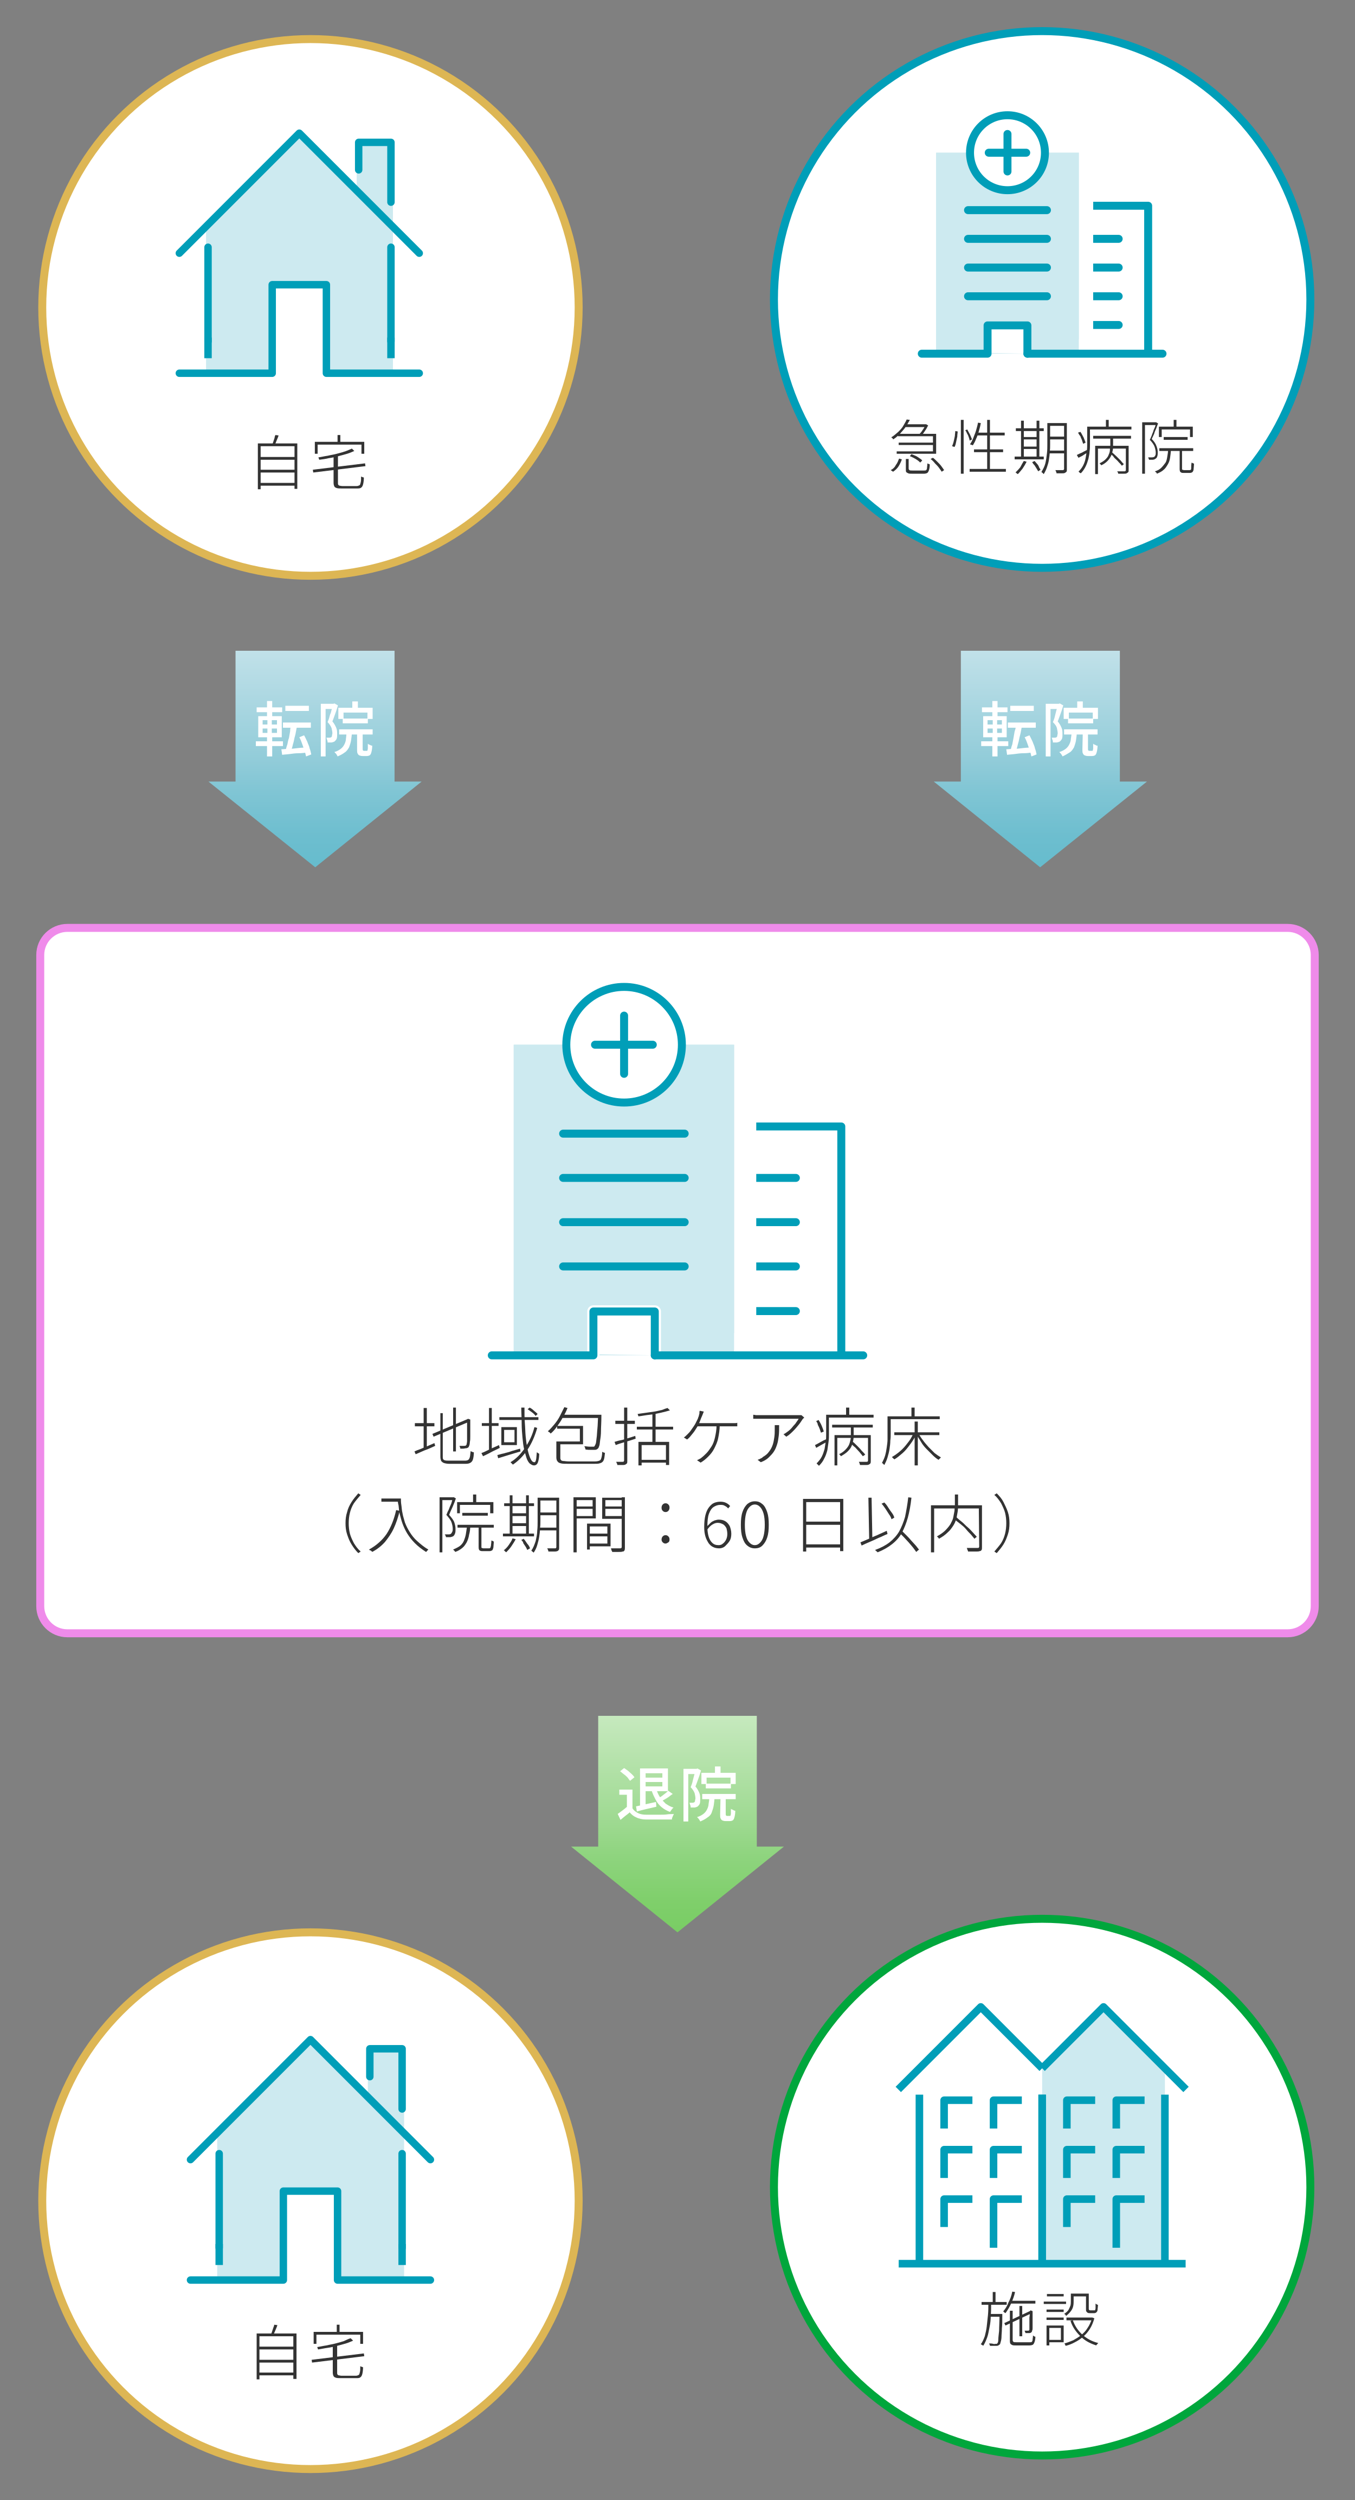 <?xml version="1.0" encoding="utf-8"?>
<!-- Generator: Adobe Illustrator 28.1.0, SVG Export Plug-In . SVG Version: 6.00 Build 0)  -->
<svg version="1.1" id="レイヤー_1" xmlns="http://www.w3.org/2000/svg" xmlns:xlink="http://www.w3.org/1999/xlink" x="0px"
	 y="0px" viewBox="0 0 340 627" style="enable-background:new 0 0 340 627;" xml:space="preserve">
<rect x="0" y="0" width="340" height="627" fill="#808080" stroke="none"/>
<style type="text/css">
	.st0{fill:#FFFFFF;stroke:#EF8BEA;stroke-width:2;stroke-miterlimit:10;}
	.st1{fill:#333333;}
	.st2{fill:#FFFFFF;stroke:#DDB654;stroke-width:2;stroke-miterlimit:10;}
	.st3{fill:#FFFFFF;stroke:#00A63C;stroke-width:2;stroke-miterlimit:10;}
	.st4{fill:none;stroke:#333333;stroke-width:1.668;stroke-linecap:round;stroke-linejoin:round;}
	.st5{fill:#FFFFFF;stroke:#009EB8;stroke-width:2;stroke-miterlimit:10;}
	.st6{fill:url(#SVGID_1_);}
	.st7{fill:#FFFFFF;}
	.st8{fill:url(#SVGID_00000094597873085006713280000015634964616402085559_);}
	.st9{fill:url(#SVGID_00000046309440471899322500000007680771796935967900_);}
	.st10{fill:none;stroke:#009EB8;stroke-width:2;stroke-linejoin:round;stroke-miterlimit:10;}
	.st11{fill:none;stroke:#009EB8;stroke-width:2;stroke-linecap:round;stroke-linejoin:round;stroke-miterlimit:10;}
	.st12{fill:none;stroke:#FFFFFF;stroke-width:7.2;stroke-linecap:round;stroke-linejoin:round;stroke-miterlimit:10;}
	.st13{fill:#CDEAF0;}
	.st14{fill:#FFFFFF;stroke:#FFFFFF;stroke-width:2;stroke-linecap:round;stroke-linejoin:round;stroke-miterlimit:10;}
	.st15{fill:none;stroke:#FFFFFF;stroke-width:11.121;stroke-linecap:round;stroke-linejoin:round;stroke-miterlimit:10;}
	.st16{fill:#FFFFFF;stroke:#FFFFFF;stroke-width:3.089;stroke-linecap:round;stroke-linejoin:round;stroke-miterlimit:10;}
	.st17{fill:#CDEAF0;stroke:#CDEAF0;stroke-miterlimit:10;}
	.st18{fill:none;stroke:#009EB8;stroke-width:1.863;stroke-linecap:round;stroke-linejoin:round;stroke-miterlimit:10;}
	.st19{fill:none;stroke:#009EB8;stroke-width:1.863;stroke-linecap:square;stroke-linejoin:round;stroke-miterlimit:10;}
	.st20{fill:none;stroke:#009EB8;stroke-width:1.895;stroke-linejoin:round;stroke-miterlimit:10;}
</style>
<path class="st0" d="M323.1,409.6H16.9c-3.8,0-6.8-3.1-6.8-6.8V239.5c0-3.8,3.1-6.8,6.8-6.8h306.2c3.8,0,6.8,3.1,6.8,6.8v163.3
	C329.9,406.5,326.9,409.6,323.1,409.6z"/>
<path class="st1" d="M104,364c0.4-0.2,0.9-0.4,1.5-0.6c0.5-0.2,1.1-0.5,1.7-0.7c0.6-0.3,1.2-0.5,1.8-0.8l0.2,0.7
	c-0.9,0.4-1.7,0.8-2.6,1.1c-0.9,0.4-1.6,0.7-2.3,1L104,364z M104.1,356.9h4.9v0.8h-4.9V356.9z M106.3,353.1h0.8v10.2h-0.8V353.1z
	 M108.5,359.6l8.8-3.7l0.3,0.7l-8.8,3.7L108.5,359.6z M110.3,354.4h0.8v10.9c0,0.3,0,0.5,0.1,0.6c0.1,0.2,0.2,0.3,0.4,0.3
	c0.2,0.1,0.5,0.1,0.8,0.1c0.1,0,0.3,0,0.6,0c0.3,0,0.6,0,1,0s0.7,0,1.1,0s0.7,0,1,0s0.5,0,0.7,0c0.3,0,0.6-0.1,0.7-0.2
	c0.2-0.1,0.3-0.4,0.4-0.7c0.1-0.4,0.1-0.9,0.2-1.5c0.1,0.1,0.2,0.1,0.4,0.2c0.1,0.1,0.3,0.1,0.4,0.1c0,0.7-0.1,1.3-0.2,1.7
	c-0.1,0.4-0.3,0.7-0.6,0.9c-0.3,0.2-0.7,0.3-1.2,0.3c-0.1,0-0.3,0-0.5,0c-0.3,0-0.6,0-1,0s-0.8,0-1.2,0c-0.4,0-0.7,0-1,0
	s-0.5,0-0.5,0c-0.5,0-1-0.1-1.3-0.2s-0.5-0.3-0.7-0.5c-0.1-0.3-0.2-0.6-0.2-1.1v-10.9H110.3z M113.7,353h0.7v11h-0.7V353z
	 M117.2,356.1H117l0.3-0.2l0.1-0.1l0.6,0.2v0.2c0,0.7,0,1.4,0,2.1s0,1.3,0,1.9s0,1-0.1,1.4c0,0.4-0.1,0.7-0.1,0.8
	c-0.1,0.3-0.2,0.5-0.3,0.6c-0.2,0.1-0.3,0.2-0.6,0.2c-0.2,0-0.4,0.1-0.7,0.1c-0.3,0-0.5,0-0.7,0c0-0.1,0-0.2-0.1-0.4
	c0-0.1-0.1-0.2-0.1-0.3c0.2,0,0.5,0,0.7,0s0.4,0,0.5,0s0.3,0,0.4-0.1s0.2-0.2,0.2-0.4c0-0.1,0.1-0.4,0.1-0.7c0-0.4,0-0.8,0-1.4
	c0-0.5,0-1.2,0-1.8S117.2,356.8,117.2,356.1z"/>
<path class="st1" d="M120.8,364.4c0.6-0.2,1.2-0.5,2-0.9s1.6-0.7,2.4-1.1l0.2,0.7c-0.7,0.4-1.5,0.7-2.2,1.1s-1.4,0.7-2,1
	L120.8,364.4z M120.9,356.9h4.2v0.7h-4.2V356.9z M122.7,353.1h0.7v10.7h-0.7V353.1z M124.8,364.9c0.5-0.1,1-0.3,1.6-0.4
	c0.6-0.2,1.3-0.3,2-0.6c0.7-0.2,1.4-0.4,2.1-0.6l0.1,0.7c-1,0.3-2,0.6-3,0.9s-1.9,0.6-2.6,0.8L124.8,364.9z M125.3,355.4h9.8v0.7
	h-9.8V355.4z M125.8,357.9h3.9v4.5h-3.9C125.8,362.4,125.8,357.9,125.8,357.9z M126.5,358.6v3.1h2.6v-3.1H126.5z M134.1,357.9
	l0.7,0.2c-0.6,2.1-1.4,3.9-2.4,5.4s-2.2,2.8-3.7,3.8c0,0-0.1-0.1-0.2-0.2c-0.1-0.1-0.1-0.1-0.2-0.2c-0.1-0.1-0.1-0.1-0.2-0.2
	c1.5-0.9,2.7-2.2,3.7-3.7S133.6,359.9,134.1,357.9z M130.8,353h0.8c0,1.4,0,2.7,0.1,3.9s0.1,2.3,0.2,3.3s0.2,1.9,0.4,2.7
	c0.1,0.8,0.3,1.5,0.5,2.1s0.4,1,0.6,1.3s0.5,0.4,0.7,0.4s0.3-0.2,0.4-0.6c0.1-0.4,0.1-1,0.2-1.9c0.1,0.1,0.2,0.1,0.3,0.2
	s0.2,0.1,0.3,0.2c0,0.7-0.1,1.3-0.2,1.7c-0.1,0.4-0.2,0.7-0.4,0.9c-0.2,0.2-0.4,0.3-0.7,0.3c-0.4,0-0.7-0.2-1.1-0.5
	c-0.3-0.3-0.6-0.8-0.8-1.4s-0.4-1.4-0.6-2.2c-0.2-0.9-0.3-1.8-0.4-2.9s-0.2-2.2-0.2-3.5C130.9,355.6,130.8,354.3,130.8,353z
	 M132.4,353.4l0.5-0.4c0.4,0.2,0.8,0.5,1.1,0.8c0.4,0.3,0.7,0.6,0.9,0.8l-0.5,0.5c-0.2-0.3-0.5-0.6-0.9-0.9S132.8,353.7,132.4,353.4
	z"/>
<path class="st1" d="M141.6,352.9l0.8,0.2c-0.3,0.8-0.7,1.6-1.2,2.4c-0.4,0.8-0.9,1.5-1.4,2.2s-1,1.3-1.6,1.8
	c-0.1,0-0.1-0.1-0.2-0.2c-0.1-0.1-0.2-0.1-0.3-0.2s-0.2-0.1-0.2-0.2c0.6-0.5,1.1-1.1,1.6-1.7s1-1.3,1.4-2.1S141.2,353.7,141.6,352.9
	z M139.8,361.5h0.8v4.2c0,0.2,0.1,0.4,0.2,0.5c0.1,0.1,0.3,0.2,0.6,0.2s0.7,0.1,1.3,0.1c0.2,0,0.5,0,0.9,0s0.9,0,1.5,0s1.1,0,1.7,0
	s1.1,0,1.5,0c0.5,0,0.8,0,1,0c0.5,0,0.9-0.1,1.1-0.2c0.3-0.1,0.4-0.3,0.5-0.7c0.1-0.3,0.2-0.8,0.2-1.5c0.1,0,0.2,0.1,0.2,0.1
	c0.1,0,0.2,0.1,0.3,0.1s0.2,0.1,0.2,0.1c-0.1,0.6-0.1,1-0.2,1.4c-0.1,0.4-0.2,0.6-0.4,0.8c-0.2,0.2-0.4,0.3-0.8,0.4
	c-0.3,0.1-0.8,0.1-1.3,0.1c-0.1,0-0.3,0-0.6,0s-0.7,0-1.2,0s-0.9,0-1.4,0s-1,0-1.5,0s-0.9,0-1.2,0s-0.5,0-0.6,0
	c-0.8,0-1.4,0-1.8-0.1c-0.4-0.1-0.7-0.2-0.9-0.5c-0.2-0.2-0.3-0.6-0.3-1v-4H139.8z M140.2,361.5h5.3v-3.2h-5.7v-0.7h6.5v4.6h-6.1
	V361.5z M141.1,354.8h9.3v0.8h-9.7L141.1,354.8z M150.1,354.8h0.8c0,0.1,0,0.2,0,0.3c0,0.1,0,0.1,0,0.2c0,1.4-0.1,2.6-0.1,3.5
	c0,1-0.1,1.7-0.2,2.3c-0.1,0.6-0.1,1.1-0.2,1.4c-0.1,0.3-0.2,0.6-0.3,0.7s-0.3,0.3-0.4,0.3c-0.2,0.1-0.3,0.1-0.6,0.1
	c-0.2,0-0.5,0-0.9,0s-0.8,0-1.3-0.1c0-0.1,0-0.2-0.1-0.4c0-0.1-0.1-0.3-0.2-0.4c0.5,0,0.9,0.1,1.3,0.1c0.4,0,0.7,0,0.8,0
	s0.3,0,0.3,0c0.1,0,0.2-0.1,0.2-0.2c0.1-0.1,0.2-0.3,0.3-0.6c0.1-0.3,0.1-0.8,0.2-1.4s0.1-1.4,0.2-2.3S150,356.2,150.1,354.8
	L150.1,354.8L150.1,354.8z"/>
<path class="st1" d="M154.2,361.6c0.4-0.1,0.9-0.3,1.5-0.4s1.2-0.3,1.8-0.5s1.3-0.4,1.9-0.6l0.1,0.7c-0.9,0.3-1.8,0.6-2.6,0.8
	c-0.9,0.3-1.7,0.5-2.4,0.8L154.2,361.6z M154.4,356.3h4.9v0.8h-4.9V356.3z M156.6,353h0.8v13.4c0,0.3,0,0.5-0.1,0.6
	s-0.2,0.2-0.4,0.3c-0.2,0.1-0.4,0.1-0.7,0.1s-0.7,0-1.3,0c0-0.1,0-0.2-0.1-0.4c-0.1-0.1-0.1-0.3-0.2-0.4c0.4,0,0.8,0,1.1,0
	s0.5,0,0.6,0s0.2,0,0.2-0.1s0.1-0.1,0.1-0.2L156.6,353L156.6,353z M159.8,357.8h9.1v0.7h-9.1V357.8z M167.5,353.1l0.6,0.6
	c-0.7,0.2-1.4,0.4-2.3,0.6c-0.9,0.2-1.8,0.4-2.8,0.5s-1.9,0.3-2.8,0.4c0-0.1-0.1-0.2-0.1-0.3c0-0.1-0.1-0.2-0.1-0.3
	c0.7-0.1,1.3-0.2,2.1-0.3c0.7-0.1,1.4-0.2,2.1-0.3c0.7-0.1,1.3-0.3,1.9-0.4C166.6,353.4,167.1,353.2,167.5,353.1z M160.3,361.6h7.6
	v5.8h-0.8v-5H161v5.1h-0.8v-5.9H160.3z M160.8,366.1h6.6v0.7h-6.6V366.1z M163.7,354.2h0.8v7.9h-0.8V354.2z"/>
<path class="st1" d="M176.6,354c-0.1,0.2-0.1,0.3-0.2,0.5c-0.1,0.2-0.1,0.3-0.2,0.5c-0.1,0.2-0.2,0.5-0.3,0.7
	c-0.1,0.3-0.2,0.5-0.3,0.8s-0.3,0.6-0.4,0.9c-0.2,0.4-0.5,0.8-0.8,1.3s-0.7,0.9-1,1.3s-0.7,0.8-1,1l-0.8-0.5
	c0.3-0.2,0.6-0.5,0.9-0.8s0.6-0.6,0.8-0.9s0.5-0.7,0.7-1s0.4-0.6,0.5-0.8c0.2-0.4,0.4-0.8,0.6-1.2c0.1-0.4,0.3-0.7,0.3-1
	c0.1-0.2,0.1-0.3,0.1-0.5s0-0.4,0.1-0.5L176.6,354z M174.9,356.9c0.1,0,0.3,0,0.7,0s0.8,0,1.3,0s1,0,1.6,0s1.1,0,1.7,0s1.1,0,1.6,0
	s0.9,0,1.2,0s0.5,0,0.6,0c0.2,0,0.4,0,0.7,0s0.5,0,0.7-0.1v0.9c-0.2,0-0.5,0-0.7,0c-0.3,0-0.5,0-0.7,0c-0.1,0-0.4,0-0.8,0
	c-0.4,0-0.9,0-1.5,0s-1.2,0-1.9,0s-1.3,0-2,0c-0.6,0-1.2,0-1.6,0s-0.8,0-0.9,0L174.9,356.9z M180.6,357.3c0,1.3-0.2,2.4-0.4,3.4
	s-0.6,1.8-1,2.6c-0.4,0.8-0.9,1.4-1.5,2s-1.2,1.1-1.9,1.5l-0.9-0.6c0.2-0.1,0.4-0.2,0.6-0.3s0.4-0.2,0.6-0.4
	c0.4-0.3,0.8-0.7,1.2-1.1s0.8-1,1.2-1.6s0.7-1.4,0.9-2.3s0.4-1.9,0.4-3.1L180.6,357.3z"/>
<path class="st1" d="M201.8,355.5c-0.1,0.1-0.1,0.1-0.2,0.2c-0.1,0.1-0.1,0.1-0.2,0.2c-0.2,0.3-0.5,0.8-0.9,1.3s-0.9,1.1-1.4,1.6
	s-1.1,1.1-1.8,1.5l-0.7-0.6c0.4-0.2,0.8-0.5,1.2-0.8s0.8-0.7,1.1-1.1s0.7-0.7,0.9-1.1c0.3-0.4,0.5-0.7,0.6-0.9c-0.2,0-0.5,0-0.9,0
	s-0.9,0-1.4,0s-1.1,0-1.8,0c-0.6,0-1.2,0-1.9,0c-0.6,0-1.2,0-1.7,0s-0.9,0-1.3,0c-0.3,0-0.6,0-0.6,0c-0.3,0-0.6,0-0.9,0
	c-0.3,0-0.6,0-0.9,0v-1c0.3,0,0.5,0.1,0.8,0.1s0.6,0,0.9,0c0.1,0,0.3,0,0.7,0s0.8,0,1.3,0s1.1,0,1.7,0s1.2,0,1.9,0s1.2,0,1.8,0
	s1,0,1.4,0s0.7,0,0.8,0s0.2,0,0.3,0s0.2,0,0.3,0s0.2,0,0.2,0L201.8,355.5z M195.5,357.6c0,0.9,0,1.7-0.1,2.5s-0.2,1.5-0.4,2.1
	s-0.4,1.2-0.8,1.8c-0.3,0.5-0.8,1-1.3,1.5s-1.2,0.9-2,1.2l-0.8-0.6c0.2-0.1,0.4-0.1,0.7-0.3c0.2-0.1,0.5-0.2,0.6-0.4
	c0.7-0.4,1.2-0.8,1.6-1.4c0.4-0.5,0.7-1.1,0.9-1.7s0.3-1.2,0.4-1.9s0.1-1.3,0.1-2c0-0.2,0-0.3,0-0.5s0-0.3,0-0.5h1.1V357.6z"/>
<path class="st1" d="M204.5,362.4c0.4-0.2,0.8-0.4,1.3-0.7c0.5-0.3,1.1-0.6,1.6-0.8l0.2,0.6c-0.5,0.3-1,0.6-1.4,0.8
	c-0.5,0.3-0.9,0.5-1.4,0.8L204.5,362.4z M204.8,356.4l0.6-0.3c0.3,0.5,0.6,1,0.8,1.5s0.4,1,0.5,1.4l-0.7,0.3
	c-0.1-0.3-0.2-0.6-0.3-0.9s-0.3-0.7-0.5-1.1C205.2,357,205,356.7,204.8,356.4z M207.3,354.8h0.7v4.8c0,0.6,0,1.3-0.1,2
	s-0.2,1.4-0.3,2.1c-0.2,0.7-0.4,1.4-0.8,2.1c-0.3,0.7-0.8,1.3-1.3,1.8c0,0-0.1-0.1-0.2-0.2c-0.1-0.1-0.1-0.1-0.2-0.2
	c-0.1-0.1-0.1-0.1-0.2-0.2c0.5-0.5,1-1.1,1.3-1.7s0.5-1.2,0.7-1.9c0.1-0.6,0.2-1.3,0.3-1.9s0.1-1.3,0.1-1.8V354.8z M207.7,354.8
	h11.5v0.7h-11.5V354.8z M208.8,357.3H219v0.7h-10.2V357.3z M209.4,359.9h8.6v0.7h-7.9v6.9h-0.7L209.4,359.9L209.4,359.9z
	 M213.5,357.5h0.7v2.4c0,0.4,0,0.8-0.1,1.3s-0.2,0.9-0.4,1.4s-0.5,0.9-1,1.4c-0.4,0.4-1,0.8-1.7,1.2c-0.1-0.1-0.1-0.2-0.2-0.3
	c-0.1-0.1-0.2-0.2-0.3-0.2c0.7-0.3,1.2-0.7,1.6-1.1s0.7-0.8,0.9-1.2c0.2-0.4,0.3-0.9,0.4-1.3c0.1-0.4,0.1-0.8,0.1-1.2V357.5z
	 M212.3,353h0.8v2.4h-0.8V353z M213.4,361.9l0.5-0.4c0.4,0.3,0.8,0.7,1.2,1.1s0.8,0.8,1.1,1.2c0.4,0.4,0.7,0.7,0.9,1l-0.6,0.4
	c-0.2-0.3-0.5-0.6-0.8-1c-0.4-0.4-0.7-0.8-1.1-1.2C214.2,362.7,213.8,362.3,213.4,361.9z M217.7,359.9h0.8v6.5c0,0.2,0,0.4-0.1,0.6
	c-0.1,0.1-0.2,0.2-0.4,0.3c-0.2,0.1-0.5,0.1-0.8,0.1c-0.4,0-0.8,0-1.4,0c0-0.1-0.1-0.2-0.1-0.4c-0.1-0.1-0.1-0.3-0.2-0.4
	c0.5,0,0.9,0,1.3,0s0.6,0,0.7,0c0.1,0,0.2,0,0.2-0.1c0,0,0.1-0.1,0.1-0.2v-6.4H217.7z"/>
<path class="st1" d="M222.7,355.2h0.8v4.2c0,0.6,0,1.2-0.1,1.9c0,0.7-0.1,1.4-0.2,2.1c-0.1,0.7-0.3,1.4-0.5,2.1s-0.5,1.3-0.8,1.9
	c0,0-0.1-0.1-0.2-0.2c-0.1-0.1-0.2-0.1-0.2-0.2c-0.1-0.1-0.2-0.1-0.2-0.1c0.3-0.6,0.6-1.2,0.8-1.9c0.2-0.7,0.3-1.3,0.4-2
	c0.1-0.7,0.2-1.4,0.2-2c0-0.7,0-1.3,0-1.8V355.2z M223.1,355.2h12.7v0.7h-12.7V355.2z M229.2,359.5l0.7,0.2
	c-0.4,0.9-0.9,1.7-1.5,2.5s-1.2,1.6-1.9,2.2s-1.4,1.2-2.1,1.6c0-0.1-0.1-0.1-0.2-0.2c-0.1-0.1-0.1-0.1-0.2-0.2
	c-0.1-0.1-0.1-0.1-0.2-0.2c0.7-0.4,1.4-0.9,2.1-1.5c0.7-0.6,1.3-1.3,1.9-2.1C228.4,361.1,228.8,360.3,229.2,359.5z M224.4,359.2
	h11.3v0.7h-11.3V359.2z M228.7,353h0.8v2.6h-0.8V353z M229.5,356.5h0.8v11h-0.8V356.5z M230.5,359.5c0.3,0.6,0.7,1.2,1.1,1.7
	c0.4,0.6,0.9,1.1,1.4,1.7c0.5,0.5,1,1,1.5,1.5c0.5,0.4,1.1,0.8,1.6,1.1c-0.1,0.1-0.1,0.1-0.2,0.2c-0.1,0.1-0.1,0.1-0.2,0.2
	c-0.1,0.1-0.1,0.1-0.2,0.2c-0.5-0.3-1-0.7-1.5-1.2s-1-1-1.5-1.5s-1-1.1-1.4-1.8s-0.8-1.2-1.1-1.9L230.5,359.5z"/>
<path class="st1" d="M86.7,382c0-1,0.1-1.9,0.4-2.8c0.2-0.9,0.6-1.7,1.1-2.5s1.1-1.5,1.7-2.2l0.6,0.4c-0.6,0.7-1.2,1.4-1.7,2.1
	c-0.5,0.8-0.8,1.6-1,2.4s-0.3,1.7-0.3,2.6s0.1,1.8,0.3,2.6c0.2,0.8,0.6,1.6,1,2.4c0.5,0.8,1,1.5,1.7,2.1l-0.6,0.4
	c-0.7-0.7-1.2-1.4-1.7-2.2s-0.8-1.6-1.1-2.5S86.7,383,86.7,382z"/>
<path class="st1" d="M99.4,378.7l0.9,0.2c-0.4,1.6-0.9,3.1-1.5,4.4s-1.4,2.4-2.2,3.4c-0.9,1-1.9,1.8-3.2,2.5c0-0.1-0.1-0.1-0.2-0.2
	s-0.2-0.2-0.3-0.2s-0.2-0.1-0.3-0.2c1.8-1,3.3-2.3,4.4-3.9C98.1,383,98.9,381,99.4,378.7z M95.7,375.8h4.5v0.8h-4.5V375.8z
	 M99.8,375.8h0.8c0,0.5,0,1,0.1,1.6s0.1,1.3,0.3,2.1c0.1,0.7,0.4,1.5,0.6,2.3c0.3,0.8,0.7,1.6,1.2,2.4s1.1,1.6,1.9,2.3
	s1.7,1.5,2.8,2.1c-0.1,0-0.1,0.1-0.2,0.2s-0.2,0.2-0.2,0.2c-0.1,0.1-0.1,0.2-0.2,0.2c-1.1-0.7-2-1.4-2.8-2.2
	c-0.8-0.8-1.4-1.6-1.9-2.4s-0.9-1.7-1.2-2.5s-0.5-1.7-0.7-2.4s-0.2-1.5-0.3-2.2C99.8,376.8,99.8,376.3,99.8,375.8z"/>
<path class="st1" d="M110.2,375.5h3.8v0.7h-3v13.1h-0.7v-13.8H110.2z M113.7,375.5L113.7,375.5h0.2l0.5,0.3
	c-0.2,0.4-0.3,0.9-0.5,1.3c-0.2,0.5-0.4,1-0.6,1.4s-0.4,0.9-0.6,1.4c0.6,0.7,1.1,1.3,1.3,1.9c0.2,0.6,0.3,1.1,0.3,1.7
	c0,0.4,0,0.7-0.1,1s-0.2,0.5-0.4,0.7c-0.1,0.1-0.2,0.1-0.4,0.2c-0.1,0-0.3,0.1-0.4,0.1c-0.4,0-0.7,0-1.1,0c0-0.1,0-0.2-0.1-0.3
	c0-0.1-0.1-0.3-0.2-0.4c0.2,0,0.4,0,0.6,0s0.3,0,0.5,0s0.4-0.1,0.5-0.2s0.2-0.3,0.3-0.5c0.1-0.2,0.1-0.5,0.1-0.7
	c0-0.5-0.1-1-0.3-1.6c-0.2-0.6-0.7-1.2-1.3-1.9c0.2-0.4,0.3-0.8,0.5-1.1c0.2-0.4,0.3-0.8,0.5-1.2s0.3-0.7,0.4-1.1
	C113.5,376.2,113.6,375.8,113.7,375.5C113.7,375.6,113.7,375.5,113.7,375.5z M117.2,382.6h0.8c0,0.9-0.1,1.6-0.3,2.3
	c-0.1,0.7-0.3,1.3-0.6,1.9c-0.3,0.5-0.6,1-1.1,1.4s-1.1,0.8-1.8,1c0-0.1-0.1-0.1-0.1-0.2c-0.1-0.1-0.1-0.1-0.2-0.2s-0.1-0.1-0.2-0.2
	c0.7-0.3,1.3-0.6,1.7-0.9s0.8-0.8,1-1.3s0.4-1.1,0.5-1.7C117,384.1,117.1,383.4,117.2,382.6z M114.7,376.7h9.1v2.8H123v-2.1h-7.6
	v2.1h-0.7C114.7,379.5,114.7,376.7,114.7,376.7z M114.8,382.4h9.1v0.7h-9.1V382.4z M116,379.4h6.4v0.7H116V379.4z M118.7,374.8h0.8
	v2.3h-0.8V374.8z M120.1,382.6h0.7v5.3c0,0.2,0,0.3,0.1,0.3s0.2,0.1,0.4,0.1c0.1,0,0.2,0,0.4,0c0.2,0,0.4,0,0.6,0s0.3,0,0.4,0
	s0.2,0,0.3-0.1c0.1-0.1,0.1-0.3,0.2-0.6c0-0.3,0.1-0.7,0.1-1.3c0.1,0.1,0.1,0.1,0.2,0.1s0.2,0.1,0.2,0.1l0.2,0.1
	c0,0.6-0.1,1.2-0.1,1.5c-0.1,0.4-0.2,0.6-0.3,0.7c-0.2,0.1-0.4,0.2-0.7,0.2c0,0-0.1,0-0.3,0c-0.1,0-0.3,0-0.5,0s-0.3,0-0.5,0
	c-0.1,0-0.2,0-0.3,0c-0.3,0-0.5,0-0.7-0.1s-0.3-0.2-0.3-0.3c-0.1-0.2-0.1-0.4-0.1-0.7L120.1,382.6L120.1,382.6z"/>
<path class="st1" d="M126.2,384.6h7.8v0.7h-7.8V384.6z M128.6,385.8l0.8,0.2c-0.3,0.6-0.7,1.2-1.1,1.8c-0.4,0.6-0.9,1.1-1.3,1.5
	c0,0-0.1-0.1-0.2-0.2s-0.2-0.1-0.2-0.2c-0.1-0.1-0.2-0.1-0.2-0.1c0.5-0.4,0.9-0.8,1.3-1.4C128.1,386.8,128.4,386.4,128.6,385.8z
	 M126.5,377h7.5v0.7h-7.5V377z M127.9,375h0.7v10h-0.7C127.9,385,127.9,375,127.9,375z M128.2,379.5h4.2v0.7h-4.2V379.5z M128.2,382
	h4.2v0.7h-4.2V382z M130.8,386.2l0.6-0.3c0.2,0.2,0.4,0.5,0.6,0.8s0.4,0.6,0.6,0.8c0.2,0.3,0.3,0.5,0.4,0.8l-0.7,0.4
	c-0.1-0.2-0.2-0.5-0.4-0.8s-0.4-0.6-0.6-0.9C131.3,386.7,131,386.4,130.8,386.2z M132,375h0.7v10H132V375z M134.9,375.6h0.7v5.8
	c0,0.6,0,1.2-0.1,1.9c0,0.7-0.1,1.4-0.2,2.1c-0.1,0.7-0.3,1.4-0.5,2.1s-0.5,1.3-0.9,1.9c0-0.1-0.1-0.1-0.2-0.2
	c-0.1-0.1-0.2-0.1-0.2-0.2c-0.1-0.1-0.2-0.1-0.2-0.1c0.5-0.7,0.8-1.5,1.1-2.4c0.2-0.9,0.4-1.8,0.4-2.6c0.1-0.9,0.1-1.7,0.1-2.5
	L134.9,375.6L134.9,375.6z M135.2,383.1h4.7v0.7h-4.7V383.1z M135.3,375.6h4.6v0.7h-4.6V375.6z M135.3,379.3h4.6v0.7h-4.6V379.3z
	 M139.5,375.6h0.8v12.5c0,0.3,0,0.5-0.1,0.6s-0.2,0.3-0.4,0.3c-0.2,0.1-0.5,0.1-0.8,0.1c-0.4,0-0.8,0-1.4,0c0-0.1,0-0.2-0.1-0.4
	s-0.1-0.3-0.2-0.4c0.5,0,0.9,0,1.3,0c0.4,0,0.6,0,0.7,0c0.1,0,0.2,0,0.2-0.1c0,0,0.1-0.1,0.1-0.2v-12.4H139.5z"/>
<path class="st1" d="M143.9,375.5h0.8v13.8h-0.8V375.5z M144.2,377.8h4.7v0.6h-4.7V377.8z M144.3,375.5h5.2v5.3h-5.2v-0.6h4.4v-4
	h-4.4V375.5z M147.3,382.1h0.7v6.5h-0.7V382.1z M147.7,382.1h5.5v5.7h-5.5v-0.7h4.7v-4.3h-4.7V382.1z M147.7,384.6h5.1v0.7h-5.1
	V384.6z M156.4,375.5v0.7h-4.5v4h4.5v0.7h-5.3v-5.3h5.3V375.5z M151.6,377.8h4.8v0.6h-4.8V377.8z M156,375.5h0.8v12.6
	c0,0.3,0,0.5-0.1,0.7s-0.2,0.3-0.5,0.3c-0.2,0.1-0.5,0.1-1,0.1s-1,0-1.6,0c0-0.1,0-0.2-0.1-0.3s-0.1-0.2-0.1-0.3
	c0-0.1-0.1-0.2-0.1-0.3c0.4,0,0.7,0,1,0s0.6,0,0.8,0s0.4,0,0.5,0s0.2,0,0.3-0.1s0.1-0.1,0.1-0.3L156,375.5L156,375.5z"/>
<path class="st1" d="M167,379.2c-0.3,0-0.5-0.1-0.7-0.3c-0.2-0.2-0.3-0.4-0.3-0.8c0-0.3,0.1-0.6,0.3-0.8c0.2-0.2,0.4-0.3,0.7-0.3
	s0.5,0.1,0.7,0.3c0.2,0.2,0.3,0.4,0.3,0.8c0,0.3-0.1,0.6-0.3,0.8S167.3,379.2,167,379.2z M167,387.1c-0.3,0-0.5-0.1-0.7-0.3
	s-0.3-0.4-0.3-0.7c0-0.3,0.1-0.6,0.3-0.8s0.4-0.3,0.7-0.3s0.5,0.1,0.7,0.3s0.3,0.4,0.3,0.8c0,0.3-0.1,0.6-0.3,0.7
	S167.3,387.1,167,387.1z"/>
<path class="st1" d="M180.5,388.3c-0.6,0-1.1-0.1-1.5-0.3c-0.5-0.2-0.9-0.6-1.2-1c-0.3-0.5-0.6-1-0.8-1.7s-0.3-1.4-0.3-2.3
	c0-1.2,0.1-2.2,0.3-3s0.5-1.5,0.9-2s0.8-0.9,1.3-1.1s1-0.3,1.6-0.3c0.5,0,1,0.1,1.4,0.3s0.8,0.5,1,0.8l-0.5,0.6
	c-0.2-0.3-0.5-0.5-0.9-0.7c-0.3-0.2-0.7-0.2-1.1-0.2c-0.6,0-1.1,0.2-1.6,0.5s-0.9,0.9-1.2,1.7s-0.4,1.9-0.4,3.3
	c0,0.9,0.1,1.7,0.3,2.4c0.2,0.7,0.5,1.2,0.9,1.6s0.9,0.6,1.6,0.6c0.4,0,0.8-0.1,1.1-0.4c0.3-0.2,0.6-0.6,0.8-1s0.3-0.9,0.3-1.4
	s-0.1-1-0.2-1.4c-0.2-0.4-0.4-0.7-0.8-1c-0.4-0.2-0.8-0.4-1.4-0.4c-0.4,0-0.8,0.1-1.3,0.4s-0.9,0.7-1.4,1.4v-0.9
	c0.3-0.3,0.6-0.6,0.9-0.9s0.6-0.4,1-0.6c0.4-0.1,0.7-0.2,1-0.2c0.7,0,1.2,0.1,1.7,0.4s0.8,0.7,1.1,1.2c0.2,0.5,0.4,1.2,0.4,1.9
	c0,0.7-0.1,1.3-0.4,1.8c-0.3,0.5-0.7,0.9-1.1,1.3C181.6,388.1,181,388.3,180.5,388.3z"/>
<path class="st1" d="M189.4,388.3c-0.7,0-1.3-0.2-1.9-0.7s-0.9-1.1-1.2-2s-0.4-1.9-0.4-3.2s0.1-2.3,0.4-3.2s0.7-1.5,1.2-2
	c0.5-0.4,1.1-0.7,1.9-0.7s1.3,0.2,1.9,0.7c0.5,0.4,0.9,1.1,1.2,2s0.4,1.9,0.4,3.2s-0.1,2.3-0.4,3.2c-0.3,0.9-0.7,1.5-1.2,2
	S190.2,388.3,189.4,388.3z M189.4,387.5c0.5,0,0.9-0.2,1.3-0.6c0.4-0.4,0.7-0.9,0.9-1.7c0.2-0.8,0.3-1.7,0.3-2.8
	c0-1.1-0.1-2.1-0.3-2.8c-0.2-0.7-0.5-1.3-0.9-1.7c-0.4-0.4-0.8-0.6-1.3-0.6s-0.9,0.2-1.3,0.6c-0.4,0.4-0.7,0.9-0.9,1.7
	c-0.2,0.7-0.3,1.7-0.3,2.8c0,1.1,0.1,2.1,0.3,2.8c0.2,0.8,0.5,1.3,0.9,1.7C188.5,387.3,188.9,387.5,189.4,387.5z"/>
<path class="st1" d="M201.5,375.9h10.1V389h-0.8v-12.3h-8.5v12.4h-0.8V375.9z M202,387.3h9.2v0.8H202V387.3z M202,381.6h9.1v0.8H202
	V381.6z"/>
<path class="st1" d="M215.9,386.8c0.5-0.2,1.2-0.5,1.9-0.8s1.5-0.7,2.3-1c0.8-0.4,1.6-0.7,2.4-1.1l0.2,0.8c-0.8,0.3-1.5,0.7-2.3,1
	c-0.8,0.4-1.5,0.7-2.2,1s-1.4,0.6-2,0.9L215.9,386.8z M217.9,375.6h0.8l0.2,10.7h-0.8L217.9,375.6z M227.9,375.5l0.8,0.1
	c-0.2,1.9-0.5,3.5-0.9,5c-0.4,1.4-0.9,2.7-1.5,3.8c-0.6,1.1-1.4,2-2.4,2.8s-2.2,1.5-3.7,2.1c0-0.1-0.1-0.1-0.2-0.2s-0.2-0.2-0.2-0.2
	c-0.1-0.1-0.2-0.1-0.2-0.2c1.4-0.5,2.7-1.2,3.6-1.9c1-0.8,1.8-1.7,2.4-2.7c0.6-1.1,1.1-2.3,1.5-3.7
	C227.4,378.9,227.7,377.3,227.9,375.5z M221.2,377.1l0.7-0.3c0.4,0.4,0.7,0.8,1,1.3s0.6,0.9,0.9,1.3c0.3,0.4,0.5,0.8,0.6,1.2
	l-0.7,0.4c-0.1-0.4-0.3-0.8-0.6-1.2c-0.3-0.5-0.6-0.9-0.9-1.4C221.9,378,221.6,377.5,221.2,377.1z M225.6,384.3l0.6-0.5
	c0.4,0.4,0.8,0.8,1.2,1.2c0.4,0.4,0.8,0.8,1.2,1.3c0.4,0.4,0.8,0.9,1.1,1.2s0.6,0.8,0.9,1.1l-0.7,0.6c-0.2-0.3-0.5-0.7-0.8-1.1
	s-0.7-0.8-1.1-1.3c-0.4-0.4-0.8-0.9-1.2-1.3C226.4,385.1,226,384.7,225.6,384.3z"/>
<path class="st1" d="M233.7,377.5h12.2v0.8h-11.5v11h-0.8v-11.8H233.7z M239.6,374.8h0.8v2.7c0,0.5,0,1-0.1,1.6s-0.2,1.1-0.3,1.7
	c-0.2,0.6-0.4,1.2-0.8,1.8s-0.8,1.2-1.4,1.7c-0.6,0.6-1.3,1.1-2.2,1.6c0-0.1-0.1-0.1-0.1-0.2c-0.1-0.1-0.1-0.1-0.2-0.2
	c-0.1-0.1-0.1-0.1-0.2-0.2c0.9-0.5,1.6-1,2.1-1.5s1-1.1,1.3-1.6c0.3-0.6,0.6-1.1,0.7-1.7c0.1-0.6,0.2-1.1,0.3-1.6
	c0-0.5,0.1-1,0.1-1.5L239.6,374.8L239.6,374.8z M239.4,380.9l0.6-0.4c0.4,0.4,0.9,0.8,1.4,1.2c0.5,0.4,0.9,0.9,1.4,1.3
	s0.9,0.9,1.3,1.3c0.4,0.4,0.7,0.8,1,1.1l-0.6,0.5c-0.2-0.3-0.6-0.7-0.9-1.1c-0.4-0.4-0.8-0.8-1.2-1.3s-0.9-0.9-1.4-1.3
	S239.8,381.3,239.4,380.9z M245.6,377.5h0.8V388c0,0.3,0,0.6-0.1,0.7c-0.1,0.2-0.3,0.3-0.5,0.3c-0.2,0.1-0.6,0.1-1.1,0.1
	s-1.1,0-1.8,0c0-0.1,0-0.2-0.1-0.3c0-0.1-0.1-0.2-0.1-0.3c0-0.1-0.1-0.2-0.1-0.3c0.4,0,0.8,0,1.2,0s0.7,0,0.9,0c0.3,0,0.5,0,0.6,0
	c0.2,0,0.3,0,0.3-0.1c0.1-0.1,0.1-0.2,0.1-0.3L245.6,377.5L245.6,377.5z"/>
<path class="st1" d="M253.3,382c0,1-0.1,1.9-0.4,2.8s-0.6,1.7-1.1,2.5s-1.1,1.5-1.7,2.2l-0.6-0.4c0.6-0.7,1.2-1.4,1.7-2.1
	c0.5-0.8,0.8-1.6,1-2.4s0.3-1.7,0.3-2.6s-0.1-1.8-0.3-2.6c-0.2-0.8-0.6-1.6-1-2.4c-0.5-0.8-1-1.5-1.7-2.1l0.6-0.4
	c0.7,0.7,1.3,1.4,1.7,2.2s0.8,1.6,1.1,2.5C253.2,380.1,253.3,381,253.3,382z"/>
<circle class="st2" cx="77.9" cy="551.9" r="67.3"/>
<g>
	<path class="st1" d="M64.4,585.2h10v11.4h-0.8v-10.7h-8.5v10.8h-0.7V585.2z M64.9,588.5h9v0.7h-9C64.9,589.2,64.9,588.5,64.9,588.5
		z M64.9,591.8h9v0.7h-9C64.9,592.5,64.9,591.8,64.9,591.8z M64.9,595h9v0.7h-9C64.9,595.8,64.9,595,64.9,595z M68.8,583l0.8,0.1
		c-0.1,0.4-0.3,0.8-0.5,1.3c-0.2,0.4-0.3,0.8-0.5,1.1l-0.6-0.1c0.1-0.2,0.2-0.5,0.3-0.8s0.2-0.6,0.3-0.9
		C68.7,583.5,68.8,583.2,68.8,583z"/>
	<path class="st1" d="M78.2,591.8l13.1-1.6l0.1,0.7l-13.1,1.6L78.2,591.8z M78.7,584.8h12.4v3h-0.7v-2.3h-11v2.3h-0.7
		C78.7,587.8,78.7,584.8,78.7,584.8z M88,586.4l0.6,0.6c-0.5,0.2-1.1,0.5-1.8,0.7c-0.7,0.2-1.4,0.4-2.2,0.6
		c-0.8,0.2-1.6,0.4-2.4,0.5s-1.6,0.3-2.4,0.4c0-0.1-0.1-0.2-0.1-0.3s-0.1-0.2-0.1-0.3c0.8-0.1,1.5-0.3,2.3-0.4
		c0.8-0.2,1.6-0.3,2.3-0.5c0.8-0.2,1.5-0.4,2.1-0.6C87,586.8,87.5,586.5,88,586.4z M83.8,588h0.8v7c0,0.2,0,0.4,0.1,0.5
		s0.2,0.2,0.3,0.2c0.2,0,0.4,0.1,0.7,0.1c0.1,0,0.3,0,0.5,0s0.5,0,0.8,0s0.6,0,0.9,0s0.6,0,0.8,0c0.3,0,0.4,0,0.6,0
		c0.3,0,0.5-0.1,0.7-0.2s0.2-0.4,0.3-0.7c0.1-0.3,0.1-0.8,0.1-1.5c0.1,0,0.1,0.1,0.2,0.1s0.2,0.1,0.3,0.1c0.1,0,0.2,0.1,0.2,0.1
		c0,0.7-0.1,1.3-0.2,1.7s-0.3,0.7-0.5,0.8c-0.2,0.2-0.6,0.2-1.1,0.2c-0.1,0-0.2,0-0.5,0c-0.2,0-0.5,0-0.9,0s-0.6,0-1,0
		c-0.3,0-0.6,0-0.9,0s-0.4,0-0.5,0c-0.5,0-0.9,0-1.2-0.1c-0.3-0.1-0.5-0.2-0.6-0.4s-0.2-0.5-0.2-0.9v-7H83.8z M84.5,583h0.7v2.2
		h-0.7V583z"/>
</g>
<circle class="st3" cx="261.5" cy="548.5" r="67.3"/>
<g>
	<path class="st1" d="M248,577.6h0.7c0,1,0,2.1-0.1,3.1c0,1-0.1,2-0.3,2.9s-0.3,1.8-0.6,2.6s-0.6,1.5-1,2.1
		c-0.1-0.1-0.1-0.2-0.3-0.2c-0.1-0.1-0.2-0.2-0.3-0.2c0.4-0.5,0.7-1.2,1-2c0.2-0.8,0.4-1.6,0.5-2.5s0.2-1.8,0.3-2.8
		S248,578.6,248,577.6z M246.3,577.3h6.3v0.7h-6.3V577.3z M250.8,580.3h0.7c0,0.1,0,0.2,0,0.2s0,0.1,0,0.2c0,1.3,0,2.3-0.1,3.2
		c0,0.9-0.1,1.6-0.1,2.1s-0.1,1-0.2,1.3s-0.1,0.5-0.2,0.6c-0.1,0.1-0.2,0.2-0.4,0.3s-0.3,0.1-0.5,0.1s-0.4,0-0.7,0s-0.6,0-0.9,0
		c0-0.1,0-0.2-0.1-0.3c0-0.1-0.1-0.2-0.1-0.3c0.3,0,0.7,0,1,0.1s0.5,0,0.6,0s0.2,0,0.3,0s0.1-0.1,0.2-0.2c0.1-0.1,0.2-0.4,0.2-0.9
		s0.1-1.2,0.2-2.2c0-1,0.1-2.3,0.1-3.9V580.3z M248.3,580.3h2.8v0.7h-2.8V580.3z M249.1,574.8h0.7v2.8h-0.7V574.8z M254,574.7
		l0.7,0.1c-0.2,1-0.6,2-1,2.9s-0.9,1.7-1.4,2.4c0,0-0.1-0.1-0.2-0.1c-0.1-0.1-0.1-0.1-0.2-0.2c-0.1-0.1-0.1-0.1-0.2-0.1
		c0.5-0.6,1-1.3,1.3-2.2C253.5,576.6,253.8,575.7,254,574.7z M252,582.6l6.6-3.1l0.3,0.6l-6.6,3.1L252,582.6z M253.4,579.5h0.7v7.3
		c0,0.3,0.1,0.4,0.2,0.5c0.1,0.1,0.4,0.1,0.8,0.1c0.1,0,0.3,0,0.6,0s0.6,0,1,0s0.7,0,1,0s0.5,0,0.7,0s0.4,0,0.5-0.1s0.2-0.3,0.2-0.5
		c0-0.3,0.1-0.6,0.1-1.1c0.1,0.1,0.2,0.1,0.3,0.2s0.2,0.1,0.3,0.1c0,0.6-0.1,1-0.2,1.3s-0.2,0.5-0.4,0.7c-0.2,0.1-0.5,0.2-0.9,0.2
		c-0.1,0-0.2,0-0.4,0c-0.2,0-0.5,0-0.8,0s-0.6,0-0.9,0s-0.6,0-0.8,0s-0.4,0-0.4,0c-0.4,0-0.8,0-1-0.1s-0.4-0.2-0.5-0.4
		s-0.1-0.5-0.1-0.8L253.4,579.5L253.4,579.5z M253.5,577h6.3v0.7h-6.3L253.5,577L253.5,577z M255.8,578.3h0.7v7.6h-0.7V578.3z
		 M258.4,579.7h-0.1l0.2-0.2l0.1-0.1l0.5,0.2v0.1c0,0.5,0,1.1,0,1.6s0,1,0,1.4s0,0.8,0,1.1s0,0.5-0.1,0.6c0,0.2-0.1,0.4-0.2,0.5
		s-0.3,0.2-0.5,0.2s-0.3,0-0.5,0s-0.4,0-0.5,0c0-0.1,0-0.2-0.1-0.3c0-0.1-0.1-0.2-0.1-0.3c0.2,0,0.3,0,0.5,0s0.3,0,0.4,0
		s0.2,0,0.2-0.1c0.1,0,0.1-0.1,0.1-0.3c0-0.1,0-0.3,0-0.5c0-0.3,0-0.6,0-1s0-0.9,0-1.4C258.4,580.7,258.4,580.2,258.4,579.7z"/>
	<path class="st1" d="M261.9,577.2h5.6v0.6h-5.6V577.2z M262.6,583.2h0.7v5h-0.7V583.2z M262.6,579.2h4.3v0.6h-4.3V579.2z
		 M262.6,581.2h4.3v0.6h-4.3V581.2z M262.7,575.3h4.2v0.6h-4.2V575.3z M262.9,583.2h4v4.2h-4v-0.6h3.3v-3h-3.3V583.2z M268.7,575.2
		h0.7v1.8c0,0.4,0,0.8-0.1,1.3s-0.3,0.9-0.6,1.3c-0.3,0.4-0.7,0.8-1.2,1.2c0,0-0.1-0.1-0.1-0.2s-0.1-0.1-0.2-0.2s-0.1-0.1-0.2-0.1
		c0.5-0.3,0.9-0.7,1.1-1c0.2-0.4,0.4-0.8,0.5-1.1c0.1-0.4,0.1-0.8,0.1-1.1L268.7,575.2L268.7,575.2z M273.9,581.2h0.1h0.1l0.5,0.2
		c-0.3,1-0.6,1.8-1.1,2.6s-1,1.4-1.7,2s-1.3,1-2.1,1.4c-0.7,0.4-1.5,0.7-2.3,0.9c0-0.1-0.1-0.1-0.1-0.2c0-0.1-0.1-0.2-0.1-0.2
		c0-0.1-0.1-0.1-0.1-0.2c0.7-0.2,1.5-0.5,2.2-0.8c0.7-0.4,1.4-0.8,2-1.3s1.2-1.1,1.6-1.8c0.5-0.7,0.8-1.5,1.1-2.3v-0.3H273.9z
		 M267.6,581.2h6.5v0.7h-6.5V581.2z M269.2,581.9c0.5,1.4,1.3,2.6,2.4,3.6s2.4,1.7,4,2.1c-0.1,0-0.1,0.1-0.2,0.2s-0.1,0.1-0.2,0.2
		c-0.1,0.1-0.1,0.1-0.1,0.2c-1.6-0.5-2.9-1.2-4-2.3s-2-2.3-2.5-3.9L269.2,581.9z M269,575.2h3.8v0.7H269V575.2z M272.5,575.2h0.7
		v3.8c0,0.1,0,0.2,0.1,0.3c0,0,0.1,0.1,0.3,0.1c0,0,0.1,0,0.3,0s0.3,0,0.4,0s0.2,0,0.3,0c0.1,0,0.2,0,0.2-0.1s0.1-0.2,0.1-0.5
		c0-0.2,0-0.6,0-1.1c0.1,0.1,0.2,0.1,0.3,0.2s0.2,0.1,0.3,0.1c0,0.6-0.1,1-0.1,1.3s-0.2,0.5-0.3,0.6s-0.3,0.2-0.5,0.2
		c-0.1,0-0.2,0-0.3,0s-0.3,0-0.5,0s-0.3,0-0.3,0c-0.2,0-0.4,0-0.6-0.1c-0.1-0.1-0.2-0.2-0.3-0.3c-0.1-0.1-0.1-0.4-0.1-0.6V575.2z"/>
</g>
<circle class="st2" cx="77.9" cy="77.1" r="67.3"/>
<g>
	<path class="st1" d="M64.6,111.2h10v11.4h-0.7v-10.7h-8.5v10.8h-0.7v-11.5H64.6z M65.1,114.6h9v0.7h-9V114.6z M65.1,117.8h9v0.7h-9
		V117.8z M65.1,121.1h9v0.7h-9V121.1z M69.1,109.1l0.8,0.1c-0.1,0.4-0.3,0.8-0.5,1.3s-0.3,0.8-0.5,1.1l-0.6-0.1
		c0.1-0.2,0.2-0.5,0.3-0.8s0.2-0.6,0.3-0.9C68.9,109.6,69,109.3,69.1,109.1z"/>
	<path class="st1" d="M78.5,117.8l13.1-1.6l0.1,0.7l-13.1,1.6L78.5,117.8z M79,110.8h12.4v3h-0.7v-2.3h-11v2.3H79V110.8z
		 M88.3,112.5l0.6,0.6c-0.5,0.2-1.1,0.5-1.8,0.7c-0.7,0.2-1.4,0.4-2.2,0.6c-0.8,0.2-1.6,0.4-2.4,0.5c-0.8,0.2-1.6,0.3-2.4,0.4
		c0-0.1-0.1-0.2-0.1-0.3c0-0.1-0.1-0.2-0.1-0.3c0.8-0.1,1.5-0.3,2.3-0.4c0.8-0.2,1.6-0.3,2.3-0.5c0.8-0.2,1.5-0.4,2.1-0.6
		S87.8,112.7,88.3,112.5z M84,114.1h0.8v7c0,0.2,0,0.4,0.1,0.5s0.2,0.2,0.3,0.2s0.4,0.1,0.7,0.1c0.1,0,0.3,0,0.5,0s0.5,0,0.8,0
		s0.6,0,0.9,0s0.6,0,0.8,0c0.3,0,0.4,0,0.6,0c0.3,0,0.5-0.1,0.7-0.2s0.2-0.4,0.3-0.7c0.1-0.3,0.1-0.8,0.1-1.5c0.1,0,0.1,0.1,0.2,0.1
		s0.2,0.1,0.3,0.1s0.2,0.1,0.2,0.1c0,0.7-0.1,1.3-0.2,1.7c-0.1,0.4-0.3,0.7-0.5,0.8c-0.2,0.2-0.6,0.2-1.1,0.2c-0.1,0-0.2,0-0.5,0
		c-0.2,0-0.5,0-0.9,0s-0.6,0-1,0c-0.3,0-0.6,0-0.9,0s-0.4,0-0.5,0c-0.5,0-0.9,0-1.2-0.1c-0.3-0.1-0.5-0.2-0.6-0.4
		c-0.1-0.2-0.2-0.5-0.2-0.9v-7H84z M84.7,109.1h0.7v2.2h-0.7V109.1z"/>
</g>
<g>
	<line class="st4" x1="254.6" y1="59.9" x2="268.3" y2="59.9"/>
	<line class="st4" x1="261.5" y1="53" x2="261.5" y2="66.8"/>
</g>
<circle class="st5" cx="261.5" cy="75.1" r="67.3"/>
<g>
	<path class="st1" d="M225.6,115l0.7,0.2c-0.2,0.6-0.5,1.2-0.8,1.7s-0.8,1-1.4,1.4l-0.6-0.4c0.6-0.3,1-0.7,1.3-1.3
		C225.2,116.1,225.4,115.5,225.6,115z M227.5,105.2l0.8,0.1c-0.3,0.5-0.6,1.1-1,1.7s-0.9,1.1-1.4,1.7c-0.5,0.5-1.1,1.1-1.8,1.5
		c0-0.1-0.1-0.1-0.1-0.2s-0.1-0.1-0.2-0.2c-0.1-0.1-0.1-0.1-0.2-0.1c0.7-0.4,1.2-0.9,1.8-1.4c0.5-0.5,1-1,1.3-1.6
		C227,106.2,227.3,105.7,227.5,105.2z M225.4,108.8h9.5v5H225v-0.6h9.1v-3.8h-8.8L225.4,108.8L225.4,108.8z M225.5,111h9v0.6h-9V111
		z M227,106.4h5.2v0.7H227V106.4z M227.3,115.1h0.7v2.4c0,0.2,0.1,0.3,0.2,0.4s0.4,0.1,0.8,0.1c0.1,0,0.3,0,0.5,0c0.3,0,0.6,0,0.9,0
		c0.3,0,0.6,0,0.9,0s0.5,0,0.6,0c0.2,0,0.4,0,0.5-0.1s0.2-0.3,0.2-0.5s0.1-0.7,0.1-1.2c0,0,0.1,0.1,0.2,0.1s0.2,0.1,0.2,0.1
		c0.1,0,0.2,0,0.2,0.1c0,0.6-0.1,1.1-0.2,1.4c-0.1,0.3-0.2,0.5-0.4,0.7c-0.2,0.1-0.5,0.2-0.8,0.2c-0.1,0-0.2,0-0.4,0s-0.4,0-0.7,0
		s-0.5,0-0.8,0s-0.5,0-0.7,0s-0.3,0-0.4,0c-0.4,0-0.8,0-1-0.1s-0.4-0.2-0.5-0.3c-0.1-0.2-0.1-0.4-0.1-0.7V115.1z M228.3,114.4
		l0.4-0.5c0.3,0.1,0.7,0.3,1,0.4s0.7,0.4,1,0.6s0.6,0.4,0.7,0.6l-0.5,0.5c-0.2-0.2-0.4-0.4-0.7-0.6s-0.6-0.4-1-0.6
		S228.6,114.5,228.3,114.4z M232.1,106.4h0.2h0.1l0.5,0.3c-0.2,0.3-0.3,0.6-0.5,0.9s-0.4,0.6-0.6,0.9c-0.2,0.3-0.4,0.5-0.6,0.8
		c-0.1,0-0.2-0.1-0.3-0.2s-0.2-0.1-0.3-0.1c0.2-0.2,0.4-0.5,0.6-0.7c0.2-0.3,0.4-0.6,0.6-0.9c0.2-0.3,0.3-0.6,0.4-0.8L232.1,106.4
		L232.1,106.4z M233.5,115.1l0.6-0.3c0.4,0.3,0.7,0.6,1.1,1s0.7,0.7,1,1.1s0.5,0.7,0.7,1l-0.6,0.4c-0.2-0.3-0.4-0.6-0.7-1
		s-0.6-0.7-1-1.1C234.3,115.8,233.9,115.4,233.5,115.1z"/>
	<path class="st1" d="M239.7,108.1l0.6,0.1c0,0.4-0.1,0.8-0.1,1.3c-0.1,0.5-0.2,0.9-0.3,1.4s-0.2,0.9-0.4,1.2l-0.6-0.2
		c0.1-0.3,0.3-0.7,0.4-1.2c0.1-0.4,0.2-0.9,0.3-1.4C239.6,108.9,239.7,108.5,239.7,108.1z M241.1,105.3h0.7v13.5h-0.7V105.3z
		 M242.2,107.9l0.5-0.2c0.2,0.4,0.5,0.9,0.7,1.3c0.2,0.5,0.4,0.9,0.5,1.2l-0.6,0.3c0-0.2-0.1-0.5-0.2-0.8c-0.1-0.3-0.2-0.6-0.4-0.9
		C242.5,108.4,242.4,108.1,242.2,107.9z M243.3,117.6h9.1v0.7h-9.1V117.6z M245.4,106l0.7,0.1c-0.1,0.7-0.3,1.4-0.5,2.1
		s-0.4,1.3-0.7,1.9c-0.2,0.6-0.5,1.1-0.8,1.6c0,0-0.1-0.1-0.2-0.1c-0.1,0-0.2-0.1-0.3-0.1s-0.2-0.1-0.2-0.1c0.3-0.4,0.6-1,0.8-1.5
		c0.2-0.6,0.5-1.2,0.7-1.9C245.1,107.3,245.3,106.6,245.4,106z M244.4,112.7h7.3v0.7h-7.3V112.7z M245.1,108.5h7v0.7h-7.2
		L245.1,108.5z M247.7,105.3h0.7v12.6h-0.7V105.3z"/>
	<path class="st1" d="M254.6,114.5h7.3v0.7h-7.3L254.6,114.5L254.6,114.5z M256.9,115.6l0.7,0.2c-0.3,0.6-0.6,1.1-1,1.7
		c-0.4,0.5-0.8,1-1.2,1.4c0,0-0.1-0.1-0.2-0.1c-0.1-0.1-0.1-0.1-0.2-0.2c-0.1-0.1-0.1-0.1-0.2-0.1c0.4-0.4,0.8-0.8,1.2-1.3
		C256.3,116.6,256.6,116.1,256.9,115.6z M254.9,107.4h7v0.7h-7V107.4z M256.2,105.5h0.7v9.3h-0.7V105.5z M256.5,109.6h3.9v0.6h-3.9
		V109.6z M256.5,112h3.9v0.6h-3.9V112z M259,115.9l0.6-0.3c0.2,0.2,0.4,0.5,0.6,0.7s0.4,0.5,0.5,0.8s0.3,0.5,0.4,0.7l-0.6,0.4
		c-0.1-0.2-0.2-0.4-0.4-0.7s-0.3-0.5-0.5-0.8C259.3,116.4,259.1,116.1,259,115.9z M260.1,105.5h0.7v9.3h-0.7V105.5z M262.8,106.1
		h0.7v5.4c0,0.6,0,1.2-0.1,1.8c0,0.7-0.1,1.3-0.2,2s-0.3,1.3-0.5,1.9s-0.5,1.2-0.8,1.7c0,0-0.1-0.1-0.2-0.2s-0.1-0.1-0.2-0.2
		c-0.1,0-0.1-0.1-0.2-0.1c0.4-0.7,0.8-1.4,1-2.2c0.2-0.8,0.3-1.6,0.4-2.5c0.1-0.8,0.1-1.6,0.1-2.3L262.8,106.1L262.8,106.1z
		 M263,113h4.3v0.7H263V113z M263.1,106.1h4.3v0.7h-4.3V106.1z M263.1,109.5h4.3v0.7h-4.3V109.5z M267,106.1h0.7v11.6
		c0,0.3,0,0.5-0.1,0.6s-0.2,0.2-0.4,0.3c-0.2,0.1-0.4,0.1-0.8,0.1c-0.3,0-0.8,0-1.3,0c0-0.1,0-0.2-0.1-0.4s-0.1-0.3-0.2-0.4
		c0.4,0,0.8,0,1.2,0s0.6,0,0.7,0s0.2,0,0.2-0.1c0,0,0.1-0.1,0.1-0.2L267,106.1L267,106.1z"/>
	<path class="st1" d="M270.2,114.1c0.4-0.2,0.8-0.4,1.3-0.6c0.5-0.3,1-0.5,1.5-0.8l0.2,0.6c-0.4,0.3-0.9,0.5-1.3,0.8
		s-0.9,0.5-1.3,0.7L270.2,114.1z M270.5,108.5l0.6-0.2c0.3,0.4,0.5,0.9,0.8,1.4c0.2,0.5,0.4,1,0.5,1.3l-0.6,0.3
		c-0.1-0.3-0.2-0.5-0.3-0.9c-0.1-0.3-0.3-0.6-0.4-1C270.8,109.1,270.7,108.8,270.5,108.5z M272.8,107h0.7v4.4c0,0.6,0,1.2-0.1,1.8
		c0,0.6-0.2,1.3-0.3,1.9c-0.2,0.7-0.4,1.3-0.7,1.9s-0.7,1.2-1.2,1.7c0,0-0.1-0.1-0.2-0.1s-0.1-0.1-0.2-0.2s-0.1-0.1-0.2-0.1
		c0.5-0.5,0.9-1,1.2-1.6c0.3-0.6,0.5-1.2,0.6-1.8s0.2-1.2,0.3-1.8s0.1-1.2,0.1-1.7L272.8,107L272.8,107z M273.2,107h10.7v0.7h-10.7
		V107z M274.3,109.3h9.5v0.7h-9.5V109.3z M274.8,111.8h8v0.7h-7.3v6.4h-0.7V111.8z M278.6,109.5h0.7v2.3c0,0.4,0,0.8-0.1,1.2
		s-0.2,0.9-0.4,1.3c-0.2,0.4-0.5,0.9-0.9,1.3s-0.9,0.8-1.6,1.1c0-0.1-0.1-0.2-0.2-0.3s-0.2-0.2-0.2-0.2c0.6-0.3,1.1-0.6,1.5-1
		s0.7-0.8,0.8-1.2c0.2-0.4,0.3-0.8,0.3-1.2s0.1-0.7,0.1-1.1L278.6,109.5L278.6,109.5z M277.5,105.3h0.7v2.2h-0.7V105.3z
		 M278.5,113.7l0.5-0.3c0.3,0.3,0.7,0.6,1.1,1s0.7,0.7,1.1,1.1c0.3,0.4,0.6,0.7,0.8,0.9l-0.5,0.4c-0.2-0.3-0.5-0.6-0.8-0.9
		c-0.3-0.4-0.7-0.7-1.1-1.1C279.3,114.3,278.9,114,278.5,113.7z M282.5,111.8h0.7v6.1c0,0.2,0,0.4-0.1,0.5s-0.2,0.2-0.4,0.3
		c-0.2,0.1-0.4,0.1-0.8,0.1s-0.8,0-1.3,0c0-0.1-0.1-0.2-0.1-0.3c0-0.1-0.1-0.2-0.2-0.3c0.5,0,0.9,0,1.2,0c0.3,0,0.6,0,0.7,0
		s0.2,0,0.2-0.1c0,0,0.1-0.1,0.1-0.2L282.5,111.8L282.5,111.8z"/>
	<path class="st1" d="M286.6,105.9h3.5v0.7h-2.8v12.2h-0.7V105.9z M289.9,105.9h0.1h0.1l0.5,0.3c-0.2,0.4-0.3,0.8-0.5,1.3
		c-0.2,0.4-0.4,0.9-0.5,1.3c-0.2,0.4-0.4,0.9-0.6,1.3c0.6,0.6,1,1.2,1.2,1.8c0.2,0.5,0.3,1.1,0.3,1.5c0,0.3,0,0.7-0.1,1
		s-0.2,0.5-0.4,0.6c-0.1,0.1-0.2,0.1-0.3,0.2c-0.1,0-0.3,0.1-0.4,0.1c-0.3,0-0.7,0-1,0c0-0.1,0-0.2-0.1-0.3c0-0.1-0.1-0.2-0.1-0.3
		c0.2,0,0.4,0,0.5,0s0.3,0,0.5,0s0.4-0.1,0.5-0.1c0.1-0.1,0.2-0.2,0.3-0.4s0.1-0.4,0.1-0.7c0-0.4-0.1-0.9-0.3-1.5
		c-0.2-0.5-0.6-1.1-1.2-1.7c0.2-0.3,0.3-0.7,0.5-1.1c0.1-0.4,0.3-0.7,0.4-1.1s0.3-0.7,0.4-1s0.2-0.6,0.3-0.9v-0.3H289.9z
		 M293.1,112.6h0.7c0,0.8-0.1,1.5-0.2,2.2s-0.3,1.2-0.6,1.7c-0.3,0.5-0.6,1-1,1.3c-0.4,0.4-1,0.7-1.7,1c0-0.1-0.1-0.1-0.1-0.2
		s-0.1-0.1-0.2-0.2s-0.1-0.1-0.2-0.2c0.7-0.2,1.2-0.5,1.6-0.9s0.7-0.8,1-1.2s0.4-1,0.5-1.6C293,114,293.1,113.3,293.1,112.6z
		 M290.8,107h8.5v2.6h-0.7v-1.9h-7.1v1.9h-0.7L290.8,107L290.8,107z M290.9,112.4h8.5v0.7h-8.5V112.4z M292,109.6h6v0.7h-6V109.6z
		 M294.5,105.3h0.7v2.1h-0.7V105.3z M295.9,112.6h0.7v4.9c0,0.2,0,0.3,0.1,0.3s0.2,0.1,0.4,0.1c0.1,0,0.2,0,0.4,0c0.2,0,0.4,0,0.6,0
		s0.3,0,0.4,0s0.2,0,0.3-0.1c0.1-0.1,0.1-0.3,0.1-0.5c0-0.3,0-0.7,0.1-1.3c0,0,0.1,0.1,0.2,0.1s0.1,0.1,0.2,0.1s0.2,0.1,0.2,0.1
		c0,0.6-0.1,1.1-0.1,1.4s-0.2,0.6-0.3,0.7c-0.1,0.1-0.4,0.2-0.6,0.2c0,0-0.1,0-0.3,0c-0.1,0-0.3,0-0.5,0s-0.3,0-0.5,0s-0.2,0-0.3,0
		c-0.3,0-0.5,0-0.6-0.1c-0.2-0.1-0.3-0.2-0.3-0.3c-0.1-0.2-0.1-0.4-0.1-0.7v-4.9H295.9z"/>
</g>
<g>
	
		<linearGradient id="SVGID_1_" gradientUnits="userSpaceOnUse" x1="-101.205" y1="69.847" x2="-46.905" y2="69.847" gradientTransform="matrix(0 1 1 0 9.203 264.405)">
		<stop  offset="0" style="stop-color:#C1E1E9"/>
		<stop  offset="0.5" style="stop-color:#92CCD9"/>
		<stop  offset="0.651" style="stop-color:#80C5D4"/>
		<stop  offset="0.857" style="stop-color:#6DBECF"/>
		<stop  offset="1" style="stop-color:#66BCCD"/>
	</linearGradient>
	<polygon class="st6" points="99,196 99,163.2 59.1,163.2 59.1,196 52.3,196 79.1,217.5 105.8,196 	"/>
</g>
<g>
	<path class="st7" d="M64.2,185.9H71v1.2h-6.8V185.9z M64.4,177.4h6.4v1.2h-6.4V177.4z M64.8,179.6h5.9v5.3h-5.9V179.6z M65.9,180.6
		v1.1h3.6v-1.1H65.9z M65.9,182.7v1.1h3.6v-1.1H65.9z M67,175.8h1.3v4.2H67V175.8z M67.1,180.1h1.1v4.3h0.1v5.3H67v-5.3h0.1V180.1z
		 M70.6,187.9c0.5,0,1.2-0.1,1.9-0.1c0.7,0,1.5-0.1,2.3-0.2c0.8-0.1,1.6-0.1,2.4-0.2v1.3c-0.8,0.1-1.5,0.2-2.3,0.2s-1.5,0.1-2.2,0.2
		s-1.3,0.1-1.9,0.2L70.6,187.9z M71,181.2h7v1.3h-7V181.2z M71.6,177h5.9v1.3h-5.9V177z M73,181.9l1.5,0.3c-0.1,0.5-0.2,1.1-0.3,1.6
		c-0.1,0.6-0.3,1.1-0.4,1.7c-0.1,0.6-0.3,1.1-0.4,1.6s-0.3,0.9-0.4,1.3l-1.3-0.3c0.1-0.4,0.2-0.9,0.4-1.4c0.1-0.5,0.2-1.1,0.4-1.6
		c0.1-0.6,0.2-1.1,0.3-1.7C72.8,182.9,72.9,182.4,73,181.9z M75.1,184.9l1.2-0.5c0.3,0.5,0.5,1,0.8,1.6c0.2,0.6,0.5,1.1,0.6,1.7
		c0.2,0.5,0.3,1,0.4,1.5l-1.3,0.5c-0.1-0.4-0.2-0.9-0.4-1.5c-0.2-0.6-0.4-1.1-0.6-1.7C75.6,185.9,75.4,185.4,75.1,184.9z"/>
	<path class="st7" d="M80.5,176.5H84v1.3h-2.3v11.9h-1.2V176.5z M83.5,176.5h0.2l0.2-0.1l0.9,0.5c-0.1,0.4-0.3,0.9-0.4,1.3
		c-0.2,0.5-0.3,0.9-0.5,1.4s-0.3,0.9-0.5,1.3c0.5,0.6,0.8,1.2,1,1.7s0.2,1,0.2,1.5c0,0.4,0,0.8-0.1,1.1s-0.3,0.5-0.5,0.7
		c-0.1,0.1-0.2,0.1-0.4,0.2c-0.1,0-0.3,0.1-0.4,0.1c-0.3,0-0.6,0-1,0c0-0.2,0-0.4-0.1-0.6s-0.1-0.4-0.2-0.6c0.1,0,0.3,0,0.4,0
		s0.2,0,0.4,0c0.2,0,0.3-0.1,0.4-0.1c0.1-0.1,0.2-0.2,0.2-0.4s0.1-0.4,0.1-0.6c0-0.4-0.1-0.8-0.2-1.3c-0.2-0.5-0.5-1-1-1.5
		c0.1-0.3,0.3-0.7,0.4-1.1c0.1-0.4,0.2-0.8,0.4-1.2c0.1-0.4,0.2-0.8,0.3-1.1c0.1-0.3,0.2-0.6,0.2-0.9V176.5z M87,183.4h1.3
		c0,0.8-0.1,1.5-0.2,2.2s-0.3,1.2-0.5,1.8c-0.3,0.5-0.6,1-1.1,1.3c-0.5,0.4-1.1,0.7-1.8,1c0-0.1-0.1-0.2-0.2-0.4s-0.2-0.3-0.3-0.4
		c-0.1-0.1-0.2-0.2-0.3-0.3c0.7-0.2,1.2-0.5,1.6-0.8s0.7-0.7,0.9-1.1c0.2-0.4,0.4-0.9,0.4-1.4C86.9,184.7,86.9,184.1,87,183.4z
		 M84.9,177.5h8.6v2.8h-1.3v-1.6h-6v1.6h-1.3C84.9,180.3,84.9,177.5,84.9,177.5z M85.1,182.9h8.4v1.3h-8.4V182.9z M86,180.2h6.3v1.2
		H86V180.2z M88.4,175.9h1.4v2.3h-1.4V175.9z M89.7,183.3H91v4.5c0,0.2,0,0.3,0.1,0.4c0,0,0.1,0.1,0.2,0.1c0,0,0.1,0,0.2,0
		s0.2,0,0.3,0s0.2,0,0.2,0c0.1,0,0.2,0,0.2-0.1s0.1-0.3,0.1-0.5c0-0.3,0-0.7,0-1.2c0.1,0.1,0.2,0.2,0.3,0.2c0.1,0.1,0.3,0.1,0.4,0.2
		c0.2,0.1,0.3,0.1,0.4,0.1c0,0.7-0.1,1.2-0.2,1.6c-0.1,0.4-0.2,0.6-0.4,0.8c-0.2,0.1-0.4,0.2-0.8,0.2c-0.1,0-0.1,0-0.2,0
		s-0.2,0-0.3,0s-0.2,0-0.3,0c-0.1,0-0.2,0-0.2,0c-0.4,0-0.7-0.1-0.9-0.2c-0.2-0.1-0.3-0.3-0.4-0.5s-0.1-0.6-0.1-1v-4.6H89.7z"/>
</g>
<g>
	
		<linearGradient id="SVGID_00000003815021479393863400000006705133669646752427_" gradientUnits="userSpaceOnUse" x1="-101.205" y1="251.847" x2="-46.905" y2="251.847" gradientTransform="matrix(0 1 1 0 9.203 264.405)">
		<stop  offset="0" style="stop-color:#C1E1E9"/>
		<stop  offset="0.5" style="stop-color:#92CCD9"/>
		<stop  offset="0.651" style="stop-color:#80C5D4"/>
		<stop  offset="0.857" style="stop-color:#6DBECF"/>
		<stop  offset="1" style="stop-color:#66BCCD"/>
	</linearGradient>
	<polygon style="fill:url(#SVGID_00000003815021479393863400000006705133669646752427_);" points="281,196 281,163.2 241.1,163.2 
		241.1,196 234.3,196 261,217.5 287.8,196 	"/>
</g>
<g>
	<path class="st7" d="M246.2,185.9h6.8v1.2h-6.8V185.9z M246.4,177.4h6.4v1.2h-6.4V177.4z M246.7,179.6h5.9v5.3h-5.9V179.6z
		 M247.8,180.6v1.1h3.6v-1.1H247.8z M247.8,182.7v1.1h3.6v-1.1H247.8z M249,175.8h1.3v4.2H249V175.8z M249.1,180.1h1.1v4.3h0.1v5.3
		H249v-5.3h0.1V180.1z M252.5,187.9c0.5,0,1.2-0.1,1.9-0.1s1.5-0.1,2.3-0.2c0.8-0.1,1.6-0.1,2.4-0.2v1.3c-0.8,0.1-1.5,0.2-2.3,0.2
		s-1.5,0.1-2.2,0.2s-1.3,0.1-1.9,0.2L252.5,187.9z M252.9,181.2h7v1.3h-7V181.2z M253.5,177h5.9v1.3h-5.9V177z M254.9,181.9l1.5,0.3
		c-0.1,0.5-0.2,1.1-0.3,1.6s-0.3,1.1-0.4,1.7c-0.1,0.6-0.3,1.1-0.4,1.6c-0.1,0.5-0.3,0.9-0.4,1.3l-1.3-0.3c0.1-0.4,0.2-0.9,0.4-1.4
		c0.1-0.5,0.2-1.1,0.3-1.6s0.2-1.1,0.3-1.7C254.8,182.9,254.9,182.4,254.9,181.9z M257.1,184.9l1.2-0.5c0.3,0.5,0.5,1,0.8,1.6
		c0.2,0.6,0.5,1.1,0.6,1.7c0.2,0.5,0.3,1,0.4,1.5l-1.3,0.5c-0.1-0.4-0.2-0.9-0.4-1.5c-0.2-0.6-0.4-1.1-0.6-1.7
		C257.6,185.9,257.4,185.4,257.1,184.9z"/>
	<path class="st7" d="M262.4,176.5h3.5v1.3h-2.3v11.9h-1.2V176.5z M265.5,176.5h0.2l0.2-0.1l0.9,0.5c-0.1,0.4-0.3,0.9-0.4,1.3
		c-0.2,0.5-0.3,0.9-0.5,1.4s-0.3,0.9-0.5,1.3c0.5,0.6,0.8,1.2,1,1.7s0.2,1,0.2,1.5c0,0.4,0,0.8-0.1,1.1s-0.3,0.5-0.5,0.7
		c-0.1,0.1-0.2,0.1-0.4,0.2c-0.1,0-0.3,0.1-0.4,0.1c-0.3,0-0.6,0-1,0c0-0.2,0-0.4-0.1-0.6s-0.1-0.4-0.2-0.6c0.1,0,0.3,0,0.4,0
		s0.2,0,0.4,0c0.2,0,0.3-0.1,0.4-0.1c0.1-0.1,0.2-0.2,0.2-0.4s0.1-0.4,0.1-0.6c0-0.4-0.1-0.8-0.2-1.3s-0.5-1-1-1.5
		c0.1-0.3,0.3-0.7,0.4-1.1c0.1-0.4,0.2-0.8,0.3-1.2c0.1-0.4,0.2-0.8,0.3-1.1c0.1-0.3,0.2-0.6,0.2-0.9v-0.3H265.5z M268.9,183.4h1.3
		c0,0.8-0.1,1.5-0.2,2.2s-0.3,1.2-0.5,1.8c-0.3,0.5-0.6,1-1.1,1.3s-1.1,0.7-1.8,1c0-0.1-0.1-0.2-0.2-0.4c-0.1-0.1-0.2-0.3-0.3-0.4
		s-0.2-0.2-0.3-0.3c0.7-0.2,1.2-0.5,1.6-0.8s0.7-0.7,0.9-1.1c0.2-0.4,0.4-0.9,0.4-1.4C268.8,184.7,268.9,184.1,268.9,183.4z
		 M266.9,177.5h8.6v2.8h-1.3v-1.6h-6v1.6h-1.3L266.9,177.5L266.9,177.5z M267,182.9h8.4v1.3H267V182.9z M268,180.2h6.3v1.2H268
		V180.2z M270.3,175.9h1.4v2.3h-1.4V175.9z M271.7,183.3h1.3v4.5c0,0.2,0,0.3,0.1,0.4c0,0,0.1,0.1,0.2,0.1c0,0,0.1,0,0.2,0
		s0.2,0,0.3,0c0.1,0,0.2,0,0.2,0c0.1,0,0.2,0,0.2-0.1s0.1-0.3,0.1-0.5c0-0.3,0-0.7,0-1.2c0.1,0.1,0.2,0.2,0.3,0.2
		c0.1,0.1,0.3,0.1,0.4,0.2s0.3,0.1,0.4,0.1c0,0.7-0.1,1.2-0.2,1.6c-0.1,0.4-0.2,0.6-0.4,0.8c-0.2,0.1-0.4,0.2-0.8,0.2
		c-0.1,0-0.1,0-0.2,0s-0.2,0-0.3,0s-0.2,0-0.3,0c-0.1,0-0.2,0-0.2,0c-0.4,0-0.7-0.1-0.9-0.2c-0.2-0.1-0.3-0.3-0.4-0.5
		s-0.1-0.6-0.1-1L271.7,183.3L271.7,183.3z"/>
</g>
<g>
	
		<linearGradient id="SVGID_00000115478955702117677920000008153326553147520167_" gradientUnits="userSpaceOnUse" x1="165.895" y1="160.797" x2="220.195" y2="160.797" gradientTransform="matrix(0 1 1 0 9.203 264.405)">
		<stop  offset="0" style="stop-color:#C6E9BE"/>
		<stop  offset="0.5" style="stop-color:#9DD990"/>
		<stop  offset="0.651" style="stop-color:#8ED47E"/>
		<stop  offset="0.857" style="stop-color:#7FCF6B"/>
		<stop  offset="1" style="stop-color:#79CD64"/>
	</linearGradient>
	<polygon style="fill:url(#SVGID_00000115478955702117677920000008153326553147520167_);" points="189.9,463.1 189.9,430.3 
		150.1,430.3 150.1,463.1 143.3,463.1 170,484.6 196.7,463.1 	"/>
</g>
<g>
	<path class="st7" d="M158.7,453.5c0.3,0.5,0.8,0.9,1.4,1.2c0.6,0.3,1.3,0.4,2.1,0.4c0.4,0,0.9,0,1.5,0s1.2,0,1.9,0s1.3,0,1.9-0.1
		s1.2,0,1.6-0.1c-0.1,0.1-0.1,0.3-0.2,0.4s-0.1,0.4-0.2,0.5s-0.1,0.3-0.1,0.5c-0.4,0-0.9,0-1.5,0s-1.1,0-1.7,0c-0.6,0-1.2,0-1.8,0
		s-1.1,0-1.5,0c-0.9,0-1.8-0.2-2.4-0.5c-0.7-0.3-1.2-0.7-1.7-1.3c-0.3,0.3-0.7,0.6-1.1,0.9c-0.4,0.3-0.7,0.6-1.2,1l-0.7-1.5
		c0.3-0.2,0.7-0.5,1.1-0.8c0.4-0.3,0.8-0.6,1.1-0.9h1.5V453.5z M158.7,448.8v5.4h-1.4v-4.1h-1.9v-1.3H158.7z M155.6,444.2l1-0.8
		c0.3,0.2,0.6,0.4,1,0.7c0.3,0.3,0.6,0.5,0.9,0.8c0.3,0.3,0.5,0.5,0.7,0.8l-1.1,0.9c-0.2-0.2-0.4-0.5-0.6-0.8
		c-0.3-0.3-0.6-0.6-0.9-0.8S155.9,444.4,155.6,444.2z M159.6,453c0.6-0.1,1.4-0.3,2.3-0.5c0.9-0.2,1.8-0.4,2.7-0.6l0.1,1.2
		c-0.9,0.2-1.7,0.4-2.6,0.6c-0.9,0.2-1.6,0.4-2.3,0.6L159.6,453z M160.6,443.5h1.4v9.8h-1.4V443.5z M161.4,443.5h6.2v5.7h-6.3V448
		h4.9v-3.3h-4.8L161.4,443.5L161.4,443.5z M161.4,445.8h5.3v1.1h-5.3V445.8z M164.7,448.7c0.2,0.7,0.5,1.4,0.9,2s0.9,1.1,1.4,1.6
		c0.6,0.4,1.2,0.8,2,1c-0.1,0.1-0.2,0.2-0.3,0.3c-0.1,0.1-0.2,0.3-0.3,0.4c-0.1,0.2-0.2,0.3-0.3,0.4c-0.8-0.3-1.5-0.7-2.1-1.2
		s-1.1-1.1-1.5-1.9s-0.8-1.5-1-2.4L164.7,448.7z M167.7,449.1l1.1,0.8c-0.5,0.3-0.9,0.7-1.4,1s-1,0.6-1.4,0.8l-0.8-0.7
		c0.3-0.2,0.6-0.4,0.9-0.6s0.6-0.5,0.9-0.7C167.2,449.5,167.5,449.3,167.7,449.1z"/>
	<path class="st7" d="M171.5,443.6h3.5v1.3h-2.3v11.9h-1.2V443.6z M174.6,443.6h0.2l0.2-0.1l0.9,0.5c-0.1,0.4-0.3,0.9-0.4,1.3
		c-0.2,0.5-0.3,0.9-0.5,1.4s-0.3,0.9-0.5,1.3c0.5,0.6,0.8,1.2,1,1.7s0.2,1,0.2,1.5c0,0.4,0,0.8-0.1,1.1c-0.1,0.3-0.3,0.5-0.5,0.7
		c-0.1,0.1-0.2,0.1-0.4,0.2c-0.1,0-0.3,0.1-0.4,0.1c-0.3,0-0.6,0-1,0c0-0.2,0-0.4-0.1-0.6s-0.1-0.4-0.2-0.6c0.1,0,0.3,0,0.4,0
		s0.2,0,0.4,0s0.3-0.1,0.4-0.1c0.1-0.1,0.2-0.2,0.2-0.4s0.1-0.4,0.1-0.6c0-0.4-0.1-0.8-0.2-1.3c-0.2-0.5-0.5-1-1-1.5
		c0.1-0.3,0.3-0.7,0.4-1.1c0.1-0.4,0.2-0.8,0.3-1.2c0.1-0.4,0.2-0.8,0.3-1.1c0.1-0.3,0.2-0.6,0.2-0.9v-0.3H174.6z M178,450.5h1.3
		c0,0.8-0.1,1.5-0.2,2.2s-0.3,1.2-0.5,1.8s-0.6,1-1.1,1.3c-0.5,0.4-1.1,0.7-1.8,1c0-0.1-0.1-0.2-0.2-0.4c-0.1-0.1-0.2-0.3-0.3-0.4
		s-0.2-0.2-0.3-0.3c0.7-0.2,1.2-0.5,1.6-0.8c0.4-0.3,0.7-0.7,0.9-1.1s0.4-0.9,0.4-1.4C177.9,451.8,178,451.2,178,450.5z M176,444.6
		h8.6v2.8h-1.3v-1.6h-6v1.6H176V444.6z M176.2,449.9h8.4v1.3h-8.4V449.9z M177.1,447.3h6.3v1.2h-6.3V447.3z M179.4,443h1.4v2.3h-1.4
		V443z M180.8,450.4h1.3v4.5c0,0.2,0,0.3,0.1,0.4c0,0,0.1,0.1,0.2,0.1c0,0,0.1,0,0.2,0s0.2,0,0.3,0s0.2,0,0.2,0c0.1,0,0.2,0,0.2-0.1
		s0.1-0.3,0.1-0.5c0-0.3,0-0.7,0-1.2c0.1,0.1,0.2,0.2,0.3,0.2s0.3,0.1,0.4,0.2c0.2,0.1,0.3,0.1,0.4,0.1c0,0.7-0.1,1.2-0.2,1.6
		c-0.1,0.4-0.2,0.6-0.4,0.8c-0.2,0.1-0.4,0.2-0.8,0.2c-0.1,0-0.1,0-0.2,0s-0.2,0-0.3,0s-0.2,0-0.3,0s-0.2,0-0.2,0
		c-0.4,0-0.7-0.1-0.9-0.2s-0.3-0.3-0.4-0.5s-0.1-0.6-0.1-1L180.8,450.4L180.8,450.4z"/>
</g>
<g>
	<g>
		<g>
			<g>
				<g>
					<polyline class="st10" points="274.3,51.6 288.1,51.6 288.1,88.7 					"/>
					<g>
						<line class="st11" x1="270.7" y1="59.9" x2="280.7" y2="59.9"/>
						<line class="st11" x1="270.7" y1="67.1" x2="280.7" y2="67.1"/>
						<line class="st11" x1="270.7" y1="74.3" x2="280.7" y2="74.3"/>
						<line class="st11" x1="270.7" y1="81.5" x2="280.7" y2="81.5"/>
					</g>
					<line class="st12" x1="270.7" y1="38.3" x2="270.7" y2="88.7"/>
					<polyline class="st13" points="234.9,88.7 234.9,38.3 270.7,38.3 270.7,88.7 					"/>
					<polyline class="st13" points="234.9,88.7 234.9,38.3 270.7,38.3 270.7,85.1 					"/>
					<g>
						<line class="st11" x1="242.9" y1="52.7" x2="262.7" y2="52.7"/>
						<line class="st11" x1="242.9" y1="59.9" x2="262.7" y2="59.9"/>
						<line class="st11" x1="242.9" y1="67.1" x2="262.7" y2="67.1"/>
						<line class="st11" x1="242.9" y1="74.3" x2="262.7" y2="74.3"/>
					</g>
				</g>
			</g>
		</g>
		<g>
			<path class="st7" d="M262.2,38.3c0,5.2-4.2,9.4-9.4,9.4c-5.2,0-9.4-4.2-9.4-9.4c0-5.2,4.2-9.4,9.4-9.4
				C258,28.9,262.2,33.1,262.2,38.3z"/>
			<path class="st11" d="M262.2,38.3c0,5.2-4.2,9.4-9.4,9.4c-5.2,0-9.4-4.2-9.4-9.4c0-5.2,4.2-9.4,9.4-9.4
				C258,28.9,262.2,33.1,262.2,38.3z"/>
			<g>
				<line class="st11" x1="252.8" y1="33.6" x2="252.8" y2="43"/>
				<line class="st11" x1="248.1" y1="38.3" x2="257.5" y2="38.3"/>
			</g>
		</g>
		<polyline class="st14" points="257.8,88.7 257.8,81.6 247.8,81.6 247.8,88.5 		"/>
		<line class="st11" x1="257.8" y1="88.7" x2="291.7" y2="88.7"/>
		<polyline class="st11" points="231.3,88.7 247.8,88.7 247.8,81.6 257.8,81.6 257.8,88.7 		"/>
	</g>
</g>
<g>
	<g>
		<g>
			<g>
				<g>
					<polyline class="st10" points="189.7,282.5 211.1,282.5 211.1,339.9 					"/>
					<g>
						<line class="st11" x1="184.2" y1="295.4" x2="199.7" y2="295.4"/>
						<line class="st11" x1="184.2" y1="306.5" x2="199.7" y2="306.5"/>
						<line class="st11" x1="184.2" y1="317.6" x2="199.7" y2="317.6"/>
						<line class="st11" x1="184.2" y1="328.8" x2="199.7" y2="328.8"/>
					</g>
					<line class="st15" x1="184.2" y1="262" x2="184.2" y2="339.9"/>
					<polyline class="st13" points="128.9,339.9 128.9,262 184.2,262 184.2,339.9 					"/>
					<polyline class="st13" points="128.9,339.9 128.9,262 184.2,262 184.2,334.3 					"/>
					<g>
						<line class="st11" x1="141.3" y1="284.3" x2="171.8" y2="284.3"/>
						<line class="st11" x1="141.3" y1="295.4" x2="171.8" y2="295.4"/>
						<line class="st11" x1="141.3" y1="306.5" x2="171.8" y2="306.5"/>
						<line class="st11" x1="141.3" y1="317.6" x2="171.8" y2="317.6"/>
					</g>
				</g>
			</g>
		</g>
		<g>
			<path class="st7" d="M171.1,262c0,8-6.5,14.5-14.5,14.5c-8,0-14.5-6.5-14.5-14.5c0-8,6.5-14.5,14.5-14.5
				C164.6,247.5,171.1,254,171.1,262z"/>
			<path class="st11" d="M171.1,262c0,8-6.5,14.5-14.5,14.5c-8,0-14.5-6.5-14.5-14.5c0-8,6.5-14.5,14.5-14.5
				C164.6,247.5,171.1,254,171.1,262z"/>
			<g>
				<line class="st11" x1="156.6" y1="254.7" x2="156.6" y2="269.3"/>
				<line class="st11" x1="149.3" y1="262" x2="163.8" y2="262"/>
			</g>
		</g>
		<polyline class="st16" points="164.3,339.9 164.3,328.9 148.9,328.9 148.9,339.6 		"/>
		<line class="st11" x1="164.3" y1="339.9" x2="216.6" y2="339.9"/>
		<polyline class="st11" points="123.4,339.9 148.9,339.9 148.9,328.9 164.3,328.9 164.3,339.9 		"/>
	</g>
</g>
<g>
	<g>
		<g>
			<polygon class="st17" points="90,35.7 90,48.3 75.1,33.4 52.2,56.3 52.2,93.6 68.3,93.6 68.3,71.4 81.9,71.4 81.9,93.6 
				98.1,93.6 98.1,35.7 			"/>
			<polyline class="st18" points="45,93.6 68.3,93.6 68.3,71.4 81.9,71.4 81.9,93.6 105.2,93.6 			"/>
			<polyline class="st18" points="90,42.6 90,35.7 98.1,35.7 98.1,50.7 			"/>
			<polyline class="st18" points="45,63.5 75.1,33.4 105.2,63.5 			"/>
		</g>
		<line class="st18" x1="52.2" y1="62" x2="52.2" y2="85.6"/>
		<line class="st19" x1="52.2" y1="85.6" x2="52.2" y2="88.9"/>
		<line class="st18" x1="98.1" y1="62" x2="98.1" y2="85.6"/>
		<line class="st19" x1="98.1" y1="85.6" x2="98.1" y2="88.9"/>
	</g>
</g>
<g>
	<g>
		<g>
			<polygon class="st17" points="92.8,513.8 92.8,526.4 77.9,511.5 55,534.5 55,571.8 71.1,571.8 71.1,549.5 84.7,549.5 84.7,571.8 
				100.9,571.8 100.9,513.8 			"/>
			<polyline class="st18" points="47.8,571.8 71.1,571.8 71.1,549.5 84.7,549.5 84.7,571.8 108,571.8 			"/>
			<polyline class="st18" points="92.8,520.8 92.8,513.8 100.9,513.8 100.9,528.9 			"/>
			<polyline class="st18" points="47.8,541.6 77.9,511.5 108,541.6 			"/>
		</g>
		<line class="st18" x1="55" y1="540.1" x2="55" y2="563.7"/>
		<line class="st19" x1="55" y1="563.7" x2="55" y2="567.1"/>
		<line class="st18" x1="100.9" y1="540.1" x2="100.9" y2="563.7"/>
		<line class="st19" x1="100.9" y1="563.7" x2="100.9" y2="567.1"/>
	</g>
</g>
<g>
	<g>
		<polygon class="st13" points="276.9,503.3 261.5,518.7 261.5,567.7 292.3,567.7 292.3,518.7 		"/>
		<g>
			<polyline class="st20" points="297.6,524 276.9,503.3 261.5,518.7 			"/>
			<line class="st20" x1="261.5" y1="525.3" x2="261.5" y2="567.7"/>
			<line class="st20" x1="292.3" y1="567.7" x2="292.3" y2="525.3"/>
			<g>
				<polyline class="st20" points="267.7,533.8 267.7,526.7 274.8,526.7 				"/>
				<polyline class="st20" points="280.1,533.8 280.1,526.7 287.2,526.7 				"/>
			</g>
			<g>
				<polyline class="st20" points="267.7,546.2 267.7,539.1 274.8,539.1 				"/>
				<polyline class="st20" points="280.1,546.2 280.1,539.1 287.2,539.1 				"/>
			</g>
			<g>
				<polyline class="st20" points="267.7,558.5 267.7,551.5 274.8,551.5 				"/>
				<polyline class="st20" points="280.1,563.7 280.1,551.5 287.2,551.5 				"/>
			</g>
			<polyline class="st20" points="225.4,524 246.1,503.3 261.5,518.7 			"/>
			<line class="st20" x1="230.7" y1="525.3" x2="230.7" y2="567.7"/>
			<line class="st20" x1="261.5" y1="567.7" x2="261.5" y2="525.3"/>
			<g>
				<polyline class="st20" points="236.9,533.8 236.9,526.7 244,526.7 				"/>
				<polyline class="st20" points="249.3,533.8 249.3,526.7 256.4,526.7 				"/>
			</g>
			<g>
				<polyline class="st20" points="236.9,546.2 236.9,539.1 244,539.1 				"/>
				<polyline class="st20" points="249.3,546.2 249.3,539.1 256.4,539.1 				"/>
			</g>
			<g>
				<polyline class="st20" points="236.9,558.5 236.9,551.5 244,551.5 				"/>
				<polyline class="st20" points="249.3,563.7 249.3,551.5 256.4,551.5 				"/>
			</g>
			<line class="st20" x1="225.5" y1="567.7" x2="297.5" y2="567.7"/>
		</g>
	</g>
</g>
</svg>
